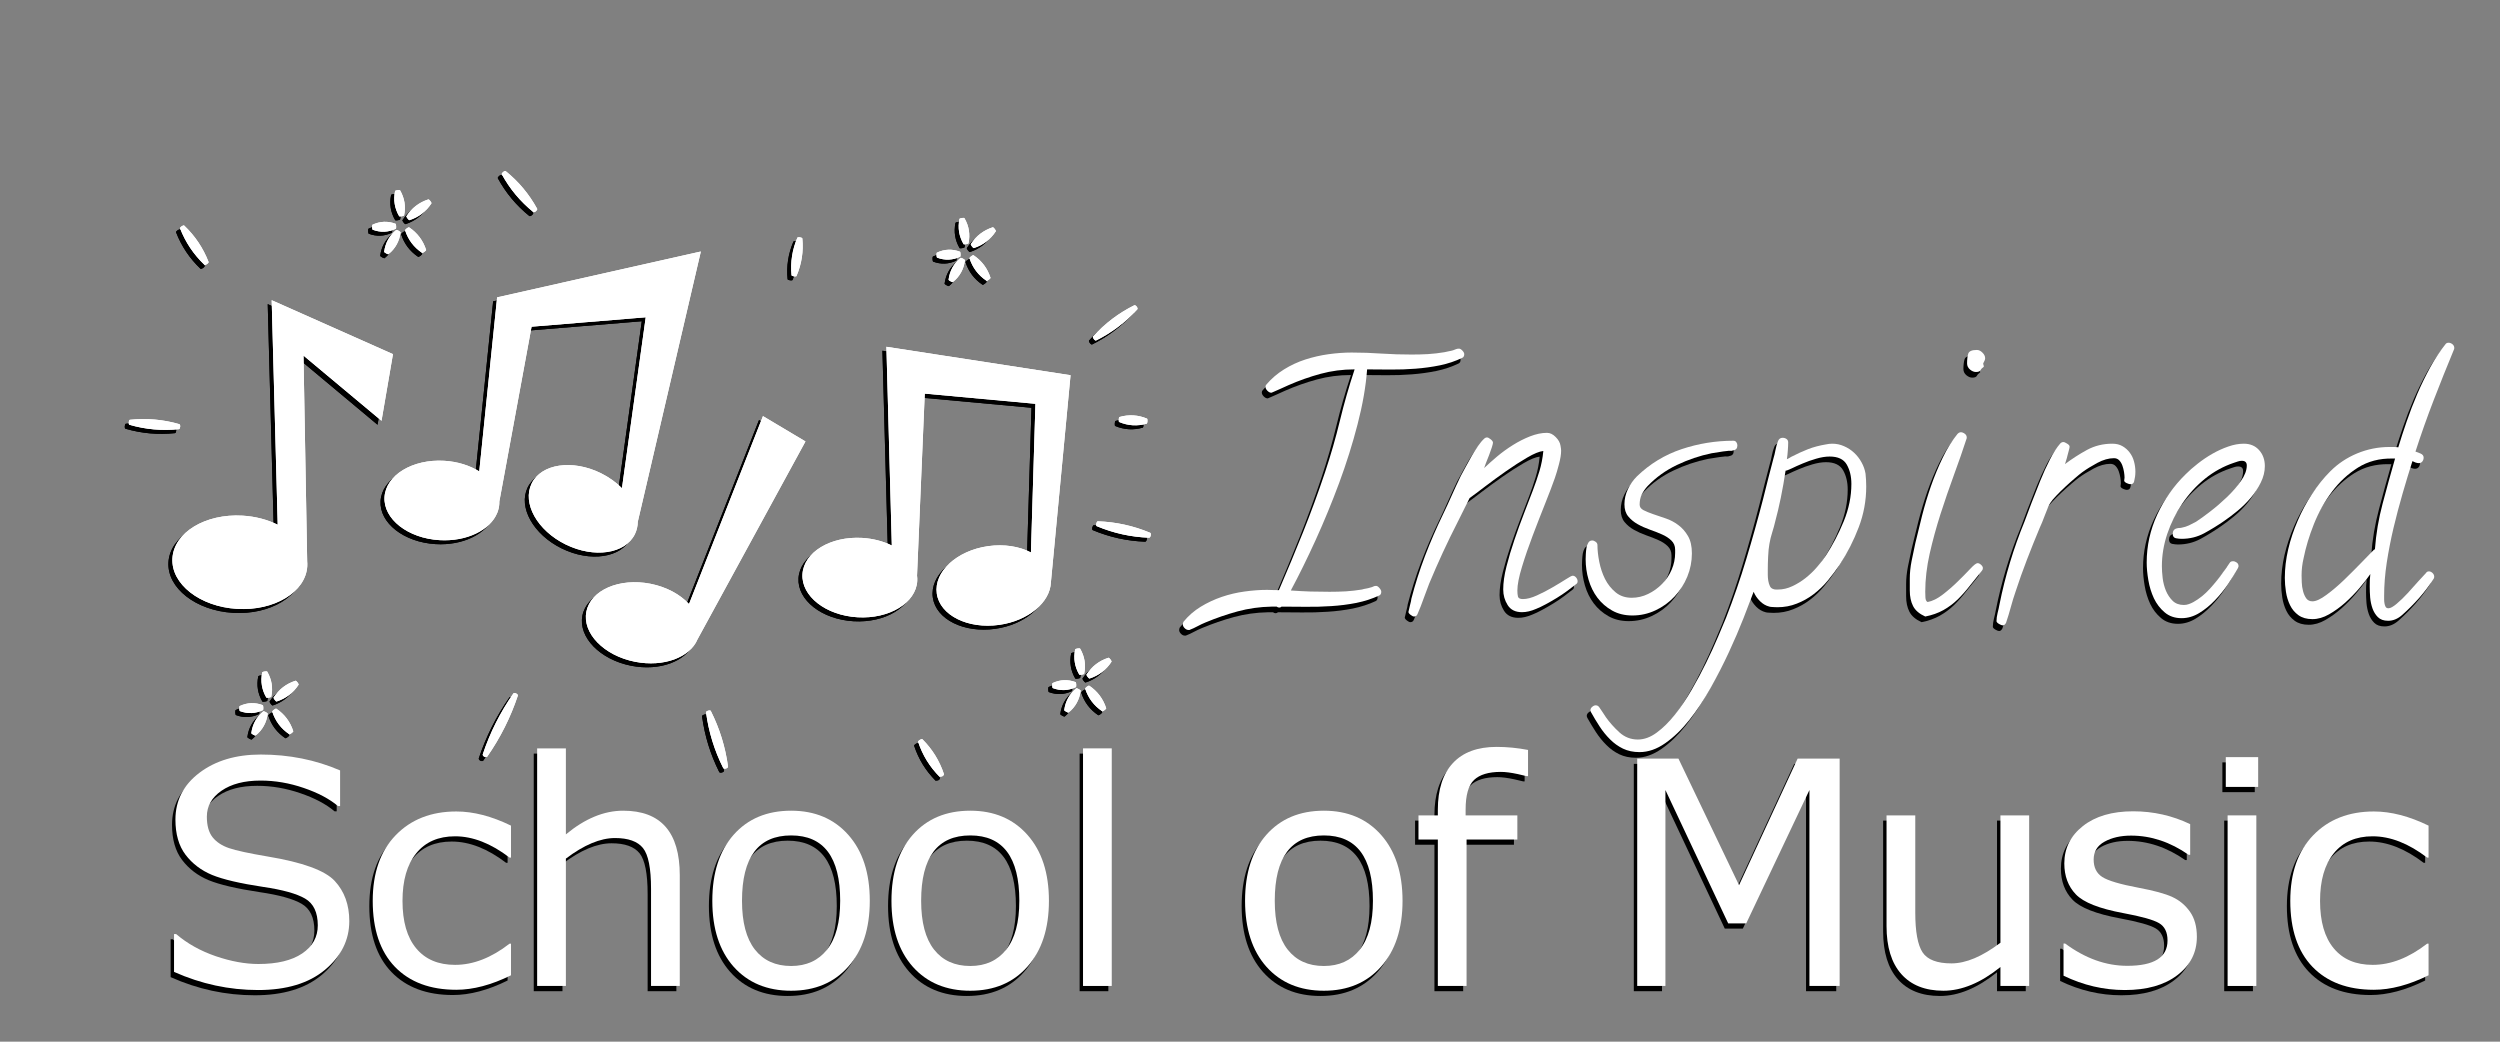 <svg xmlns="http://www.w3.org/2000/svg" xmlns:xlink="http://www.w3.org/1999/xlink" width="600" zoomAndPan="magnify" viewBox="0 0 450 187.5" height="250" preserveAspectRatio="xMidYMid meet" version="1.0"><rect x="0" y="0" width="450" height="187.5" fill="#808080" stroke="none"/><defs><g/><clipPath id="5cab51f779"><path d="M 22 31 L 207 31 L 207 141 L 22 141 Z M 22 31 " clip-rule="nonzero"/></clipPath><clipPath id="b1b7226ab8"><path d="M 17.41 41.48 L 198.918 16.191 L 215.328 133.988 L 33.82 159.273 Z M 17.41 41.48 " clip-rule="nonzero"/></clipPath><clipPath id="55a63bfef0"><path d="M 17.41 41.48 L 198.918 16.191 L 215.328 133.988 L 33.82 159.273 Z M 17.41 41.48 " clip-rule="nonzero"/></clipPath><clipPath id="4c898804c1"><path d="M 30 54 L 192 54 L 192 114 L 30 114 Z M 30 54 " clip-rule="nonzero"/></clipPath><clipPath id="fd6e484efe"><path d="M 17.41 41.48 L 198.918 16.191 L 215.328 133.988 L 33.82 159.273 Z M 17.41 41.48 " clip-rule="nonzero"/></clipPath><clipPath id="59c75f463b"><path d="M 17.41 41.48 L 198.918 16.191 L 215.328 133.988 L 33.82 159.273 Z M 17.41 41.48 " clip-rule="nonzero"/></clipPath><clipPath id="437d6c8af3"><path d="M 104 75 L 145 75 L 145 121 L 104 121 Z M 104 75 " clip-rule="nonzero"/></clipPath><clipPath id="4a45ea2b7d"><path d="M 17.41 41.48 L 198.918 16.191 L 215.328 133.988 L 33.82 159.273 Z M 17.41 41.48 " clip-rule="nonzero"/></clipPath><clipPath id="aefc545bbd"><path d="M 17.41 41.48 L 198.918 16.191 L 215.328 133.988 L 33.82 159.273 Z M 17.41 41.48 " clip-rule="nonzero"/></clipPath><clipPath id="5e0fcd6f25"><path d="M 22 31 L 207 31 L 207 141 L 22 141 Z M 22 31 " clip-rule="nonzero"/></clipPath><clipPath id="5fc4946176"><path d="M 17.41 41.48 L 198.918 16.191 L 215.328 133.988 L 33.82 159.273 Z M 17.41 41.48 " clip-rule="nonzero"/></clipPath><clipPath id="936f8f3281"><path d="M 17.41 41.48 L 198.918 16.191 L 215.328 133.988 L 33.82 159.273 Z M 17.41 41.48 " clip-rule="nonzero"/></clipPath><clipPath id="664aac5ffa"><path d="M 23 30 L 208 30 L 208 140 L 23 140 Z M 23 30 " clip-rule="nonzero"/></clipPath><clipPath id="d1afe37bf2"><path d="M 18.125 40.766 L 199.633 15.48 L 216.043 133.277 L 34.535 158.562 Z M 18.125 40.766 " clip-rule="nonzero"/></clipPath><clipPath id="aaac3efb4b"><path d="M 18.125 40.766 L 199.633 15.48 L 216.043 133.277 L 34.535 158.562 Z M 18.125 40.766 " clip-rule="nonzero"/></clipPath><clipPath id="22dc9bd9cc"><path d="M 31 54 L 193 54 L 193 113 L 31 113 Z M 31 54 " clip-rule="nonzero"/></clipPath><clipPath id="fe6d219f38"><path d="M 18.125 40.766 L 199.633 15.48 L 216.043 133.277 L 34.535 158.562 Z M 18.125 40.766 " clip-rule="nonzero"/></clipPath><clipPath id="babb39bc15"><path d="M 18.125 40.766 L 199.633 15.48 L 216.043 133.277 L 34.535 158.562 Z M 18.125 40.766 " clip-rule="nonzero"/></clipPath><clipPath id="f3d68f59a8"><path d="M 105 74 L 145 74 L 145 120 L 105 120 Z M 105 74 " clip-rule="nonzero"/></clipPath><clipPath id="92393ce9d5"><path d="M 18.125 40.766 L 199.633 15.48 L 216.043 133.277 L 34.535 158.562 Z M 18.125 40.766 " clip-rule="nonzero"/></clipPath><clipPath id="68e0db75b7"><path d="M 18.125 40.766 L 199.633 15.48 L 216.043 133.277 L 34.535 158.562 Z M 18.125 40.766 " clip-rule="nonzero"/></clipPath><clipPath id="3f9283fd80"><path d="M 23 30 L 208 30 L 208 140 L 23 140 Z M 23 30 " clip-rule="nonzero"/></clipPath><clipPath id="280596daad"><path d="M 18.125 40.766 L 199.633 15.48 L 216.043 133.277 L 34.535 158.562 Z M 18.125 40.766 " clip-rule="nonzero"/></clipPath><clipPath id="b114c1e830"><path d="M 18.125 40.766 L 199.633 15.48 L 216.043 133.277 L 34.535 158.562 Z M 18.125 40.766 " clip-rule="nonzero"/></clipPath></defs><g fill="#000000" fill-opacity="1"><g transform="translate(218.296, 109.616)"><g><path d="M 44.609 -44.844 C 44.609 -44.52 44.488 -44.301 44.25 -44.188 C 43.02 -43.594 41.688 -43.145 40.25 -42.844 C 38.812 -42.551 37.344 -42.348 35.844 -42.234 C 34.344 -42.117 32.848 -42.066 31.359 -42.078 C 29.879 -42.098 28.469 -42.109 27.125 -42.109 C 26.895 -39.035 26.32 -35.738 25.406 -32.219 C 24.5 -28.707 23.395 -25.191 22.094 -21.672 C 20.789 -18.16 19.379 -14.734 17.859 -11.391 C 16.336 -8.055 14.848 -5.031 13.391 -2.312 C 14.578 -2.227 15.75 -2.164 16.906 -2.125 C 18.07 -2.094 19.227 -2.078 20.375 -2.078 C 21.363 -2.078 22.344 -2.102 23.312 -2.156 C 24.281 -2.219 25.238 -2.328 26.188 -2.484 C 26.457 -2.566 26.711 -2.625 26.953 -2.656 C 27.191 -2.695 27.445 -2.758 27.719 -2.844 C 27.914 -2.883 28.082 -2.941 28.219 -3.016 C 28.363 -3.098 28.535 -3.141 28.734 -3.141 C 28.93 -3.141 29.133 -3.008 29.344 -2.75 C 29.562 -2.5 29.672 -2.273 29.672 -2.078 C 29.672 -1.754 29.555 -1.535 29.328 -1.422 C 28.055 -0.828 26.68 -0.379 25.203 -0.078 C 23.723 0.211 22.211 0.406 20.672 0.5 C 19.129 0.602 17.598 0.645 16.078 0.625 C 14.555 0.602 13.109 0.594 11.734 0.594 C 11.609 0.707 11.469 0.766 11.312 0.766 C 11.156 0.766 11 0.707 10.844 0.594 L 9.891 0.594 C 7.797 0.633 5.77 0.922 3.812 1.453 C 1.863 1.984 -0.055 2.645 -1.953 3.438 C -2.43 3.633 -2.906 3.859 -3.375 4.109 C -3.852 4.367 -4.348 4.598 -4.859 4.797 L -5.031 4.797 C -5.27 4.797 -5.5 4.688 -5.719 4.469 C -5.938 4.25 -6.047 4.023 -6.047 3.797 C -6.047 3.629 -6.004 3.469 -5.922 3.312 C -5.055 2.25 -4.031 1.352 -2.844 0.625 C -1.656 -0.102 -0.391 -0.695 0.953 -1.156 C 2.297 -1.613 3.664 -1.938 5.062 -2.125 C 6.469 -2.32 7.82 -2.422 9.125 -2.422 C 9.477 -2.422 9.832 -2.41 10.188 -2.391 C 10.539 -2.379 10.895 -2.375 11.25 -2.375 C 12.75 -5.844 14.203 -9.332 15.609 -12.844 C 17.016 -16.363 18.328 -19.941 19.547 -23.578 C 20.578 -26.66 21.469 -29.75 22.219 -32.844 C 22.969 -35.945 23.852 -39.035 24.875 -42.109 L 24.812 -42.109 C 22.727 -42.109 20.707 -41.844 18.75 -41.312 C 16.789 -40.781 14.863 -40.098 12.969 -39.266 C 12.5 -39.066 12.016 -38.848 11.516 -38.609 C 11.023 -38.379 10.539 -38.164 10.062 -37.969 L 9.891 -37.906 C 9.648 -37.906 9.41 -38.023 9.172 -38.266 C 8.941 -38.504 8.828 -38.738 8.828 -38.969 C 8.828 -39.133 8.883 -39.273 9 -39.391 C 9.906 -40.453 10.961 -41.359 12.172 -42.109 C 13.379 -42.859 14.66 -43.453 16.016 -43.891 C 17.379 -44.328 18.77 -44.645 20.188 -44.844 C 21.613 -45.039 23 -45.141 24.344 -45.141 C 26.156 -45.141 27.953 -45.078 29.734 -44.953 C 31.516 -44.836 33.312 -44.781 35.125 -44.781 C 36.113 -44.781 37.098 -44.805 38.078 -44.859 C 39.066 -44.922 40.055 -45.035 41.047 -45.203 C 41.328 -45.273 41.594 -45.332 41.844 -45.375 C 42.102 -45.414 42.352 -45.473 42.594 -45.547 C 42.789 -45.629 42.969 -45.695 43.125 -45.75 C 43.281 -45.812 43.457 -45.844 43.656 -45.844 C 43.852 -45.844 44.062 -45.723 44.281 -45.484 C 44.5 -45.254 44.609 -45.039 44.609 -44.844 Z M 44.609 -44.844 "/></g></g></g><g fill="#000000" fill-opacity="1"><g transform="translate(253.451, 109.616)"><g><path d="M 29.859 -3.969 C 29.859 -3.727 29.758 -3.551 29.562 -3.438 C 29.125 -3.082 28.609 -2.688 28.016 -2.25 C 27.422 -1.812 26.785 -1.383 26.109 -0.969 C 25.441 -0.562 24.781 -0.18 24.125 0.172 C 23.477 0.523 22.898 0.801 22.391 1 C 21.484 1.395 20.633 1.594 19.844 1.594 C 18.656 1.594 17.797 1.164 17.266 0.312 C 16.734 -0.531 16.469 -1.461 16.469 -2.484 C 16.469 -3.711 16.664 -5.102 17.062 -6.656 C 17.457 -8.219 17.93 -9.805 18.484 -11.422 C 19.035 -13.047 19.613 -14.641 20.219 -16.203 C 20.832 -17.766 21.359 -19.133 21.797 -20.312 C 22.234 -21.457 22.629 -22.613 22.984 -23.781 C 23.336 -24.945 23.57 -26.16 23.688 -27.422 C 22.977 -27.348 22.008 -26.953 20.781 -26.234 C 19.562 -25.523 18.289 -24.707 16.969 -23.781 C 15.645 -22.852 14.391 -21.938 13.203 -21.031 C 12.023 -20.125 11.098 -19.43 10.422 -18.953 L 8.297 -14.688 C 7.348 -12.832 6.445 -10.984 5.594 -9.141 C 4.75 -7.305 3.93 -5.441 3.141 -3.547 C 2.785 -2.641 2.445 -1.734 2.125 -0.828 C 1.812 0.078 1.457 0.984 1.062 1.891 C 0.945 2.211 0.734 2.375 0.422 2.375 C 0.254 2.375 0.047 2.273 -0.203 2.078 C -0.461 1.879 -0.594 1.703 -0.594 1.547 C -0.594 1.504 -0.562 1.375 -0.5 1.156 C -0.445 0.938 -0.391 0.688 -0.328 0.406 C -0.266 0.133 -0.203 -0.113 -0.141 -0.344 C -0.086 -0.582 -0.062 -0.742 -0.062 -0.828 C 0.613 -3.43 1.43 -6 2.391 -8.531 C 3.359 -11.062 4.438 -13.551 5.625 -16 C 6.176 -17.145 6.707 -18.297 7.219 -19.453 C 7.738 -20.617 8.273 -21.773 8.828 -22.922 C 9.066 -23.359 9.352 -23.891 9.688 -24.516 C 10.02 -25.148 10.375 -25.789 10.75 -26.438 C 11.125 -27.094 11.508 -27.707 11.906 -28.281 C 12.301 -28.852 12.676 -29.301 13.031 -29.625 C 13.188 -29.781 13.363 -29.859 13.562 -29.859 C 13.719 -29.859 13.93 -29.75 14.203 -29.531 C 14.484 -29.312 14.625 -29.102 14.625 -28.906 C 14.625 -28.789 14.555 -28.516 14.422 -28.078 C 14.285 -27.641 14.117 -27.172 13.922 -26.672 C 13.723 -26.18 13.535 -25.707 13.359 -25.25 C 13.18 -24.801 13.07 -24.5 13.031 -24.344 C 13.695 -24.977 14.473 -25.672 15.359 -26.422 C 16.254 -27.172 17.203 -27.859 18.203 -28.484 C 19.211 -29.117 20.25 -29.645 21.312 -30.062 C 22.383 -30.477 23.395 -30.688 24.344 -30.688 C 24.895 -30.688 25.414 -30.438 25.906 -29.938 C 26.406 -29.445 26.695 -28.926 26.781 -28.375 C 26.852 -27.977 26.891 -27.68 26.891 -27.484 C 26.891 -26.816 26.758 -26 26.5 -25.031 C 26.25 -24.062 26.004 -23.238 25.766 -22.562 C 25.367 -21.414 24.797 -19.906 24.047 -18.031 C 23.297 -16.156 22.547 -14.227 21.797 -12.25 C 21.047 -10.281 20.395 -8.383 19.844 -6.562 C 19.289 -4.75 19.016 -3.332 19.016 -2.312 C 19.016 -1.875 19.051 -1.504 19.125 -1.203 C 19.207 -0.91 19.504 -0.766 20.016 -0.766 C 20.734 -0.766 21.57 -0.984 22.531 -1.422 C 23.5 -1.859 24.438 -2.344 25.344 -2.875 C 26.258 -3.406 27.051 -3.883 27.719 -4.312 C 28.395 -4.75 28.812 -4.969 28.969 -4.969 C 29.207 -4.969 29.414 -4.859 29.594 -4.641 C 29.77 -4.43 29.859 -4.207 29.859 -3.969 Z M 29.859 -3.969 "/></g></g></g><g fill="#000000" fill-opacity="1"><g transform="translate(284.756, 109.616)"><g><path d="M 27.312 -28.438 C 27.312 -27.914 27.07 -27.617 26.594 -27.547 C 26.395 -27.461 26.207 -27.43 26.031 -27.453 C 25.852 -27.473 25.664 -27.461 25.469 -27.422 C 25 -27.379 24.535 -27.316 24.078 -27.234 C 23.617 -27.16 23.156 -27.086 22.688 -27.016 C 20.551 -26.578 18.469 -25.875 16.438 -24.906 C 14.406 -23.938 12.641 -22.664 11.141 -21.094 C 10.703 -20.613 10.352 -20.109 10.094 -19.578 C 9.844 -19.047 9.719 -18.441 9.719 -17.766 C 9.719 -17.336 9.953 -17.004 10.422 -16.766 C 10.898 -16.523 11.484 -16.285 12.172 -16.047 C 12.859 -15.816 13.609 -15.562 14.422 -15.281 C 15.234 -15.008 15.984 -14.613 16.672 -14.094 C 17.367 -13.582 17.953 -12.922 18.422 -12.109 C 18.891 -11.305 19.125 -10.27 19.125 -9 C 19.125 -7.539 18.848 -6.141 18.297 -4.797 C 17.742 -3.453 16.973 -2.254 15.984 -1.203 C 15.004 -0.16 13.863 0.66 12.562 1.266 C 11.258 1.879 9.875 2.188 8.406 2.188 C 7.031 2.188 5.816 1.891 4.766 1.297 C 3.723 0.711 2.844 -0.051 2.125 -1 C 1.414 -1.945 0.883 -3.023 0.531 -4.234 C 0.176 -5.441 0 -6.676 0 -7.938 C 0 -8.176 0.008 -8.484 0.031 -8.859 C 0.051 -9.234 0.086 -9.598 0.141 -9.953 C 0.203 -10.305 0.312 -10.617 0.469 -10.891 C 0.625 -11.172 0.863 -11.312 1.188 -11.312 C 1.383 -11.312 1.586 -11.234 1.797 -11.078 C 2.016 -10.922 2.125 -10.723 2.125 -10.484 C 2.125 -9.578 2.234 -8.57 2.453 -7.469 C 2.672 -6.363 3.016 -5.336 3.484 -4.391 C 3.961 -3.441 4.598 -2.641 5.391 -1.984 C 6.18 -1.328 7.148 -1 8.297 -1 C 9.316 -1 10.301 -1.227 11.25 -1.688 C 12.195 -2.145 13.035 -2.75 13.766 -3.5 C 14.504 -4.25 15.078 -5.102 15.484 -6.062 C 15.898 -7.031 16.109 -8.031 16.109 -9.062 L 16.109 -9.656 C 16.109 -10.32 15.879 -10.875 15.422 -11.312 C 14.973 -11.75 14.41 -12.113 13.734 -12.406 C 13.066 -12.707 12.336 -12.992 11.547 -13.266 C 10.754 -13.547 10.023 -13.875 9.359 -14.25 C 8.691 -14.625 8.129 -15.086 7.672 -15.641 C 7.211 -16.191 6.984 -16.922 6.984 -17.828 C 6.984 -18.773 7.191 -19.68 7.609 -20.547 C 8.023 -21.422 8.566 -22.191 9.234 -22.859 C 11.566 -25.109 14.242 -26.738 17.266 -27.75 C 20.285 -28.758 23.395 -29.266 26.594 -29.266 C 26.832 -29.266 27.008 -29.176 27.125 -29 C 27.25 -28.82 27.312 -28.633 27.312 -28.438 Z M 27.312 -28.438 "/></g></g></g><g fill="#000000" fill-opacity="1"><g transform="translate(310.493, 109.616)"><g><path d="M 24.766 -21.031 C 24.766 -18.5 24.316 -16.055 23.422 -13.703 C 22.535 -11.359 21.398 -9.117 20.016 -6.984 C 19.348 -6.004 18.629 -5.047 17.859 -4.109 C 17.086 -3.18 16.238 -2.363 15.312 -1.656 C 14.383 -0.945 13.375 -0.379 12.281 0.047 C 11.195 0.484 10.023 0.703 8.766 0.703 C 8.609 0.703 8.359 0.691 8.016 0.672 C 7.68 0.66 7.457 0.633 7.344 0.594 C 6.707 0.438 6.133 0.102 5.625 -0.406 C 5.113 -0.926 4.738 -1.484 4.5 -2.078 C 4.031 -0.805 3.422 0.781 2.672 2.688 C 1.922 4.602 1.051 6.629 0.062 8.766 C -0.926 10.898 -2.02 13.039 -3.219 15.188 C -4.426 17.344 -5.711 19.281 -7.078 21 C -8.441 22.719 -9.883 24.109 -11.406 25.172 C -12.926 26.242 -14.473 26.781 -16.047 26.781 C -17.16 26.781 -18.148 26.57 -19.016 26.156 C -19.879 25.738 -20.656 25.18 -21.344 24.484 C -22.039 23.797 -22.664 23.023 -23.219 22.172 C -23.77 21.328 -24.285 20.473 -24.766 19.609 C -24.836 19.453 -24.875 19.332 -24.875 19.25 C -24.875 19.008 -24.766 18.801 -24.547 18.625 C -24.336 18.445 -24.133 18.359 -23.938 18.359 C -23.656 18.359 -23.438 18.477 -23.281 18.719 C -23.082 19.031 -22.883 19.32 -22.688 19.594 C -22.488 19.875 -22.289 20.176 -22.094 20.5 C -21.426 21.445 -20.617 22.352 -19.672 23.219 C -18.723 24.082 -17.613 24.516 -16.344 24.516 C -15.195 24.516 -14.062 24.098 -12.938 23.266 C -11.812 22.441 -10.719 21.359 -9.656 20.016 C -8.594 18.672 -7.586 17.18 -6.641 15.547 C -5.691 13.91 -4.82 12.281 -4.031 10.656 C -3.238 9.039 -2.535 7.508 -1.922 6.062 C -1.305 4.625 -0.82 3.473 -0.469 2.609 C 0.906 -0.91 2.125 -4.445 3.188 -8 C 4.258 -11.551 5.27 -15.164 6.219 -18.844 C 6.531 -20.062 6.832 -21.266 7.125 -22.453 C 7.426 -23.641 7.738 -24.844 8.062 -26.062 C 8.219 -26.57 8.344 -27.094 8.438 -27.625 C 8.539 -28.164 8.691 -28.691 8.891 -29.203 C 9.047 -29.598 9.32 -29.797 9.719 -29.797 C 9.988 -29.797 10.223 -29.723 10.422 -29.578 C 10.617 -29.441 10.719 -29.238 10.719 -28.969 C 10.719 -28.531 10.695 -28.055 10.656 -27.547 C 10.625 -27.035 10.566 -26.5 10.484 -25.938 C 10.641 -26.02 10.773 -26.086 10.891 -26.141 C 11.016 -26.203 11.133 -26.273 11.25 -26.359 C 12.32 -26.91 13.336 -27.375 14.297 -27.75 C 15.266 -28.125 16.344 -28.41 17.531 -28.609 C 17.727 -28.648 17.914 -28.68 18.094 -28.703 C 18.27 -28.723 18.457 -28.734 18.656 -28.734 C 19.406 -28.734 20.113 -28.582 20.781 -28.281 C 21.457 -27.988 22.062 -27.594 22.594 -27.094 C 23.125 -26.602 23.566 -26.031 23.922 -25.375 C 24.285 -24.727 24.523 -24.051 24.641 -23.344 C 24.68 -22.945 24.711 -22.562 24.734 -22.188 C 24.754 -21.812 24.766 -21.426 24.766 -21.031 Z M 22.094 -21.5 C 22.094 -22.844 21.816 -24 21.266 -24.969 C 20.711 -25.938 19.688 -26.422 18.188 -26.422 C 17.438 -26.422 16.625 -26.289 15.75 -26.031 C 14.883 -25.781 14.078 -25.492 13.328 -25.172 C 12.578 -24.859 11.914 -24.562 11.344 -24.281 C 10.77 -24.008 10.406 -23.875 10.25 -23.875 C 10.008 -22.25 9.723 -20.625 9.391 -19 C 9.055 -17.383 8.727 -15.988 8.406 -14.812 C 8.25 -14.133 8.062 -13.453 7.844 -12.766 C 7.625 -12.078 7.457 -11.395 7.344 -10.719 C 7.227 -10.094 7.148 -9.32 7.109 -8.406 C 7.066 -7.5 7.047 -6.711 7.047 -6.047 C 7.047 -5.805 7.047 -5.5 7.047 -5.125 C 7.047 -4.75 7.078 -4.383 7.141 -4.031 C 7.203 -3.676 7.301 -3.359 7.438 -3.078 C 7.57 -2.805 7.797 -2.629 8.109 -2.547 C 8.234 -2.504 8.363 -2.484 8.5 -2.484 C 8.633 -2.484 8.766 -2.484 8.891 -2.484 C 9.754 -2.484 10.609 -2.68 11.453 -3.078 C 12.305 -3.473 13.109 -3.969 13.859 -4.562 C 14.609 -5.156 15.297 -5.816 15.922 -6.547 C 16.555 -7.273 17.094 -7.973 17.531 -8.641 C 18.758 -10.535 19.828 -12.586 20.734 -14.797 C 21.641 -17.016 22.094 -19.25 22.094 -21.5 Z M 22.094 -21.5 "/></g></g></g><g fill="#000000" fill-opacity="1"><g transform="translate(339.133, 109.616)"><g><path d="M 17.531 -44.125 C 17.531 -43.895 17.43 -43.617 17.234 -43.297 L 17.172 -43.125 C 17.254 -42.883 17.297 -42.707 17.297 -42.594 C 17.016 -42.395 16.816 -42.188 16.703 -41.969 C 16.586 -41.75 16.312 -41.641 15.875 -41.641 C 15.52 -41.641 15.164 -41.785 14.812 -42.078 C 14.457 -42.379 14.281 -42.75 14.281 -43.188 C 14.281 -43.895 14.348 -44.473 14.484 -44.922 C 14.617 -45.379 15.141 -45.609 16.047 -45.609 C 16.398 -45.609 16.734 -45.445 17.047 -45.125 C 17.367 -44.812 17.531 -44.477 17.531 -44.125 Z M 17.125 -6.344 C 17.125 -6.145 17.062 -5.984 16.938 -5.859 C 16.188 -4.953 15.469 -4.055 14.781 -3.172 C 14.094 -2.285 13.363 -1.461 12.594 -0.703 C 11.82 0.047 10.961 0.688 10.016 1.219 C 9.066 1.75 7.977 2.133 6.75 2.375 C 5.688 1.895 4.957 1.27 4.562 0.5 C 4.164 -0.27 3.969 -1.207 3.969 -2.312 L 3.969 -4.438 C 3.969 -5.469 4.078 -6.535 4.297 -7.641 C 4.516 -8.742 4.738 -9.812 4.969 -10.844 C 5.332 -12.383 5.738 -14.039 6.188 -15.812 C 6.645 -17.594 7.176 -19.359 7.781 -21.109 C 8.395 -22.867 9.098 -24.566 9.891 -26.203 C 10.68 -27.848 11.57 -29.281 12.562 -30.5 C 12.758 -30.695 12.957 -30.797 13.156 -30.797 C 13.383 -30.797 13.617 -30.707 13.859 -30.531 C 14.098 -30.352 14.219 -30.129 14.219 -29.859 L 14.219 -29.734 C 13.539 -27.641 12.773 -25.438 11.922 -23.125 C 11.078 -20.82 10.27 -18.473 9.5 -16.078 C 8.738 -13.691 8.086 -11.312 7.547 -8.938 C 7.016 -6.57 6.75 -4.285 6.75 -2.078 C 6.75 -1.836 6.758 -1.5 6.781 -1.062 C 6.801 -0.633 6.93 -0.359 7.172 -0.234 C 8.035 -0.391 8.953 -0.844 9.922 -1.594 C 10.891 -2.344 11.797 -3.133 12.641 -3.969 C 13.492 -4.801 14.234 -5.551 14.859 -6.219 C 15.492 -6.895 15.93 -7.234 16.172 -7.234 C 16.367 -7.234 16.578 -7.133 16.797 -6.938 C 17.016 -6.738 17.125 -6.539 17.125 -6.344 Z M 17.125 -6.344 "/></g></g></g><g fill="#000000" fill-opacity="1"><g transform="translate(358.711, 109.616)"><g><path d="M 25 -23.688 C 25 -23.375 24.977 -23.078 24.938 -22.797 C 24.895 -22.523 24.836 -22.234 24.766 -21.922 C 24.68 -21.598 24.461 -21.438 24.109 -21.438 C 23.953 -21.438 23.723 -21.504 23.422 -21.641 C 23.129 -21.785 22.984 -21.938 22.984 -22.094 L 23.047 -22.625 C 23.047 -22.906 23.016 -23.242 22.953 -23.641 C 22.891 -24.035 22.789 -24.422 22.656 -24.797 C 22.52 -25.172 22.332 -25.484 22.094 -25.734 C 21.852 -25.992 21.535 -26.125 21.141 -26.125 C 20.191 -26.125 19.188 -25.836 18.125 -25.266 C 17.062 -24.691 16.156 -24.129 15.406 -23.578 C 15.082 -23.336 14.645 -22.977 14.094 -22.5 C 13.539 -22.031 12.969 -21.52 12.375 -20.969 C 11.781 -20.414 11.238 -19.879 10.75 -19.359 C 10.258 -18.848 9.914 -18.438 9.719 -18.125 C 9.594 -17.969 9.441 -17.68 9.266 -17.266 C 9.086 -16.848 8.91 -16.398 8.734 -15.922 C 8.555 -15.453 8.379 -15 8.203 -14.562 C 8.023 -14.133 7.879 -13.801 7.766 -13.562 C 6.973 -11.664 6.211 -9.77 5.484 -7.875 C 4.754 -5.977 4.07 -4.062 3.438 -2.125 C 3.125 -1.219 2.836 -0.285 2.578 0.672 C 2.316 1.641 2.031 2.582 1.719 3.5 C 1.562 3.812 1.363 3.969 1.125 3.969 C 0.969 3.969 0.738 3.879 0.438 3.703 C 0.145 3.523 0 3.359 0 3.203 C 0 2.766 0.066 2.27 0.203 1.719 C 0.348 1.164 0.457 0.672 0.531 0.234 C 1.039 -2.328 1.672 -4.852 2.422 -7.344 C 3.172 -9.832 4.039 -12.281 5.031 -14.688 C 5.383 -15.633 5.805 -16.758 6.297 -18.062 C 6.797 -19.363 7.32 -20.695 7.875 -22.062 C 8.426 -23.426 9.008 -24.707 9.625 -25.906 C 10.238 -27.113 10.859 -28.07 11.484 -28.781 C 11.648 -28.945 11.832 -29.031 12.031 -29.031 C 12.188 -29.031 12.41 -28.938 12.703 -28.75 C 13.004 -28.57 13.156 -28.391 13.156 -28.203 C 13.156 -28.078 13.113 -27.863 13.031 -27.562 C 12.945 -27.27 12.863 -26.957 12.781 -26.625 C 12.707 -26.289 12.617 -25.973 12.516 -25.672 C 12.422 -25.379 12.359 -25.176 12.328 -25.062 C 13.586 -26.008 14.906 -26.859 16.281 -27.609 C 17.664 -28.359 19.188 -28.734 20.844 -28.734 C 21.562 -28.734 22.176 -28.582 22.688 -28.281 C 23.195 -27.988 23.629 -27.602 23.984 -27.125 C 24.336 -26.656 24.594 -26.125 24.75 -25.531 C 24.914 -24.938 25 -24.32 25 -23.688 Z M 25 -23.688 "/></g></g></g><g fill="#000000" fill-opacity="1"><g transform="translate(383.619, 109.616)"><g><path d="M 23.391 -24.703 C 23.391 -23.711 23.148 -22.734 22.672 -21.766 C 22.203 -20.797 21.602 -19.879 20.875 -19.016 C 20.145 -18.148 19.344 -17.359 18.469 -16.641 C 17.602 -15.93 16.797 -15.32 16.047 -14.812 C 14.898 -14.02 13.707 -13.285 12.469 -12.609 C 11.227 -11.941 9.875 -11.609 8.406 -11.609 C 8.094 -11.609 7.75 -11.645 7.375 -11.719 C 7 -11.801 6.812 -12.062 6.812 -12.5 C 6.812 -13.051 7.066 -13.383 7.578 -13.5 C 7.703 -13.539 7.844 -13.562 8 -13.562 C 8.156 -13.562 8.312 -13.582 8.469 -13.625 C 8.906 -13.707 9.328 -13.844 9.734 -14.031 C 10.148 -14.227 10.578 -14.445 11.016 -14.688 C 11.691 -15.125 12.539 -15.738 13.562 -16.531 C 14.594 -17.32 15.598 -18.188 16.578 -19.125 C 17.566 -20.07 18.406 -21.039 19.094 -22.031 C 19.789 -23.02 20.141 -23.945 20.141 -24.812 C 20.141 -25.375 19.844 -25.656 19.25 -25.656 C 19.008 -25.656 18.77 -25.613 18.531 -25.531 C 18.301 -25.445 18.066 -25.367 17.828 -25.297 C 15.93 -24.66 14.191 -23.703 12.609 -22.422 C 11.035 -21.141 9.676 -19.648 8.531 -17.953 C 7.383 -16.254 6.484 -14.438 5.828 -12.5 C 5.18 -10.562 4.859 -8.625 4.859 -6.688 C 4.859 -6.062 4.906 -5.344 5 -4.531 C 5.102 -3.719 5.301 -2.957 5.594 -2.25 C 5.895 -1.539 6.301 -0.938 6.812 -0.438 C 7.32 0.051 7.992 0.297 8.828 0.297 C 9.141 0.297 9.43 0.242 9.703 0.141 C 9.984 0.047 10.266 -0.078 10.547 -0.234 C 11.609 -0.828 12.594 -1.625 13.5 -2.625 C 14.414 -3.633 15.227 -4.656 15.938 -5.688 C 16.133 -5.926 16.32 -6.18 16.5 -6.453 C 16.676 -6.734 16.863 -7.008 17.062 -7.281 C 17.176 -7.477 17.375 -7.578 17.656 -7.578 C 17.883 -7.578 18.109 -7.5 18.328 -7.344 C 18.547 -7.188 18.656 -6.969 18.656 -6.688 C 18.656 -6.613 18.617 -6.5 18.547 -6.344 C 18.066 -5.469 17.473 -4.504 16.766 -3.453 C 16.055 -2.41 15.266 -1.438 14.391 -0.531 C 13.523 0.375 12.586 1.133 11.578 1.75 C 10.566 2.363 9.508 2.672 8.406 2.672 C 7.188 2.672 6.172 2.32 5.359 1.625 C 4.547 0.938 3.898 0.094 3.422 -0.906 C 2.953 -1.914 2.617 -3.004 2.422 -4.172 C 2.223 -5.336 2.125 -6.395 2.125 -7.344 C 2.125 -10.344 2.754 -13.211 4.016 -15.953 C 5.285 -18.703 6.988 -21.125 9.125 -23.219 C 9.75 -23.852 10.477 -24.492 11.312 -25.141 C 12.145 -25.797 13.023 -26.391 13.953 -26.922 C 14.879 -27.453 15.828 -27.883 16.797 -28.219 C 17.766 -28.562 18.703 -28.734 19.609 -28.734 C 20.754 -28.734 21.672 -28.348 22.359 -27.578 C 23.047 -26.805 23.391 -25.848 23.391 -24.703 Z M 23.391 -24.703 "/></g></g></g><g fill="#000000" fill-opacity="1"><g transform="translate(408.764, 109.616)"><g><path d="M 32.344 -45.969 C 32.344 -45.844 32.32 -45.742 32.281 -45.672 C 31.02 -42.629 29.805 -39.598 28.641 -36.578 C 27.473 -33.555 26.379 -30.469 25.359 -27.312 C 25.629 -27.227 25.941 -27.109 26.297 -26.953 C 26.648 -26.797 26.828 -26.555 26.828 -26.234 C 26.828 -25.961 26.75 -25.727 26.594 -25.531 C 26.438 -25.332 26.219 -25.234 25.938 -25.234 C 25.781 -25.234 25.594 -25.27 25.375 -25.344 C 25.164 -25.426 24.977 -25.508 24.812 -25.594 C 24.227 -23.77 23.641 -21.832 23.047 -19.781 C 22.453 -17.727 21.906 -15.656 21.406 -13.562 C 20.914 -11.469 20.508 -9.383 20.188 -7.312 C 19.875 -5.238 19.719 -3.254 19.719 -1.359 C 19.719 -1.203 19.719 -0.992 19.719 -0.734 C 19.719 -0.484 19.738 -0.238 19.781 0 C 19.82 0.238 19.891 0.445 19.984 0.625 C 20.086 0.801 20.258 0.891 20.5 0.891 C 20.852 0.891 21.352 0.613 22 0.062 C 22.656 -0.488 23.316 -1.129 23.984 -1.859 C 24.66 -2.598 25.301 -3.312 25.906 -4 C 26.52 -4.688 26.969 -5.172 27.25 -5.453 C 27.363 -5.648 27.539 -5.75 27.781 -5.75 C 28.02 -5.75 28.238 -5.648 28.438 -5.453 C 28.633 -5.254 28.734 -5.035 28.734 -4.797 C 28.734 -4.598 28.691 -4.461 28.609 -4.391 C 27.816 -3.16 26.945 -2.008 26 -0.938 C 25.051 0.125 24.047 1.129 22.984 2.078 C 22.191 2.785 21.344 3.141 20.438 3.141 C 19.645 3.141 19.031 2.922 18.594 2.484 C 18.164 2.055 17.844 1.535 17.625 0.922 C 17.406 0.305 17.266 -0.352 17.203 -1.062 C 17.148 -1.77 17.125 -2.422 17.125 -3.016 C 17.125 -3.41 17.129 -3.797 17.141 -4.172 C 17.16 -4.547 17.191 -4.91 17.234 -5.266 C 16.723 -4.516 16.07 -3.676 15.281 -2.75 C 14.488 -1.82 13.629 -0.941 12.703 -0.109 C 11.773 0.711 10.805 1.41 9.797 1.984 C 8.797 2.555 7.801 2.844 6.812 2.844 C 5.781 2.844 4.938 2.602 4.281 2.125 C 3.633 1.656 3.133 1.055 2.781 0.328 C 2.426 -0.398 2.18 -1.195 2.047 -2.062 C 1.91 -2.938 1.844 -3.77 1.844 -4.562 C 1.844 -6.258 2.047 -7.984 2.453 -9.734 C 2.867 -11.492 3.441 -13.211 4.172 -14.891 C 4.898 -16.578 5.758 -18.176 6.75 -19.688 C 7.738 -21.207 8.828 -22.562 10.016 -23.75 C 11.391 -25.133 13.004 -26.211 14.859 -26.984 C 16.723 -27.754 18.66 -28.141 20.672 -28.141 C 20.953 -28.141 21.219 -28.141 21.469 -28.141 C 21.727 -28.141 21.992 -28.117 22.266 -28.078 C 22.703 -29.535 23.207 -31.094 23.781 -32.75 C 24.352 -34.414 24.992 -36.078 25.703 -37.734 C 26.422 -39.391 27.203 -40.988 28.047 -42.531 C 28.898 -44.07 29.801 -45.438 30.75 -46.625 C 30.863 -46.812 31.055 -46.906 31.328 -46.906 C 31.566 -46.906 31.797 -46.816 32.016 -46.641 C 32.234 -46.461 32.344 -46.238 32.344 -45.969 Z M 21.688 -26.062 L 21.203 -26.062 C 18.879 -26.102 16.816 -25.562 15.016 -24.438 C 13.223 -23.312 11.664 -21.867 10.344 -20.109 C 9.02 -18.348 7.93 -16.398 7.078 -14.266 C 6.234 -12.141 5.613 -10.086 5.219 -8.109 C 4.977 -7.086 4.859 -6.062 4.859 -5.031 C 4.859 -4.719 4.867 -4.297 4.891 -3.766 C 4.91 -3.234 4.988 -2.707 5.125 -2.188 C 5.258 -1.676 5.453 -1.242 5.703 -0.891 C 5.961 -0.535 6.332 -0.359 6.812 -0.359 C 7.445 -0.359 8.285 -0.742 9.328 -1.516 C 10.379 -2.285 11.445 -3.191 12.531 -4.234 C 13.613 -5.285 14.648 -6.32 15.641 -7.344 C 16.629 -8.375 17.359 -9.125 17.828 -9.594 C 17.91 -9.676 17.988 -9.719 18.062 -9.719 C 18.258 -12.477 18.723 -15.227 19.453 -17.969 C 20.18 -20.719 20.926 -23.414 21.688 -26.062 Z M 21.688 -26.062 "/></g></g></g><g fill="#ffffff" fill-opacity="1"><g transform="translate(218.956, 108.599)"><g><path d="M 44.609 -44.844 C 44.609 -44.52 44.488 -44.301 44.25 -44.188 C 43.02 -43.594 41.688 -43.145 40.25 -42.844 C 38.812 -42.551 37.344 -42.348 35.844 -42.234 C 34.344 -42.117 32.848 -42.066 31.359 -42.078 C 29.879 -42.098 28.469 -42.109 27.125 -42.109 C 26.895 -39.035 26.32 -35.738 25.406 -32.219 C 24.5 -28.707 23.395 -25.191 22.094 -21.672 C 20.789 -18.16 19.379 -14.734 17.859 -11.391 C 16.336 -8.055 14.848 -5.031 13.391 -2.312 C 14.578 -2.227 15.75 -2.164 16.906 -2.125 C 18.07 -2.094 19.227 -2.078 20.375 -2.078 C 21.363 -2.078 22.344 -2.102 23.312 -2.156 C 24.281 -2.219 25.238 -2.328 26.188 -2.484 C 26.457 -2.566 26.711 -2.625 26.953 -2.656 C 27.191 -2.695 27.445 -2.758 27.719 -2.844 C 27.914 -2.883 28.082 -2.941 28.219 -3.016 C 28.363 -3.098 28.535 -3.141 28.734 -3.141 C 28.93 -3.141 29.133 -3.008 29.344 -2.75 C 29.562 -2.5 29.672 -2.273 29.672 -2.078 C 29.672 -1.754 29.555 -1.535 29.328 -1.422 C 28.055 -0.828 26.68 -0.379 25.203 -0.078 C 23.723 0.211 22.211 0.406 20.672 0.5 C 19.129 0.602 17.598 0.645 16.078 0.625 C 14.555 0.602 13.109 0.594 11.734 0.594 C 11.609 0.707 11.469 0.766 11.312 0.766 C 11.156 0.766 11 0.707 10.844 0.594 L 9.891 0.594 C 7.797 0.633 5.77 0.922 3.812 1.453 C 1.863 1.984 -0.055 2.645 -1.953 3.438 C -2.43 3.633 -2.906 3.859 -3.375 4.109 C -3.852 4.367 -4.348 4.598 -4.859 4.797 L -5.031 4.797 C -5.27 4.797 -5.5 4.688 -5.719 4.469 C -5.938 4.25 -6.047 4.023 -6.047 3.797 C -6.047 3.629 -6.004 3.469 -5.922 3.312 C -5.055 2.25 -4.031 1.352 -2.844 0.625 C -1.656 -0.102 -0.391 -0.695 0.953 -1.156 C 2.297 -1.613 3.664 -1.938 5.062 -2.125 C 6.469 -2.32 7.82 -2.422 9.125 -2.422 C 9.477 -2.422 9.832 -2.41 10.188 -2.391 C 10.539 -2.379 10.895 -2.375 11.25 -2.375 C 12.75 -5.844 14.203 -9.332 15.609 -12.844 C 17.016 -16.363 18.328 -19.941 19.547 -23.578 C 20.578 -26.66 21.469 -29.75 22.219 -32.844 C 22.969 -35.945 23.852 -39.035 24.875 -42.109 L 24.812 -42.109 C 22.727 -42.109 20.707 -41.844 18.75 -41.312 C 16.789 -40.781 14.863 -40.098 12.969 -39.266 C 12.5 -39.066 12.016 -38.848 11.516 -38.609 C 11.023 -38.379 10.539 -38.164 10.062 -37.969 L 9.891 -37.906 C 9.648 -37.906 9.41 -38.023 9.172 -38.266 C 8.941 -38.504 8.828 -38.738 8.828 -38.969 C 8.828 -39.133 8.883 -39.273 9 -39.391 C 9.906 -40.453 10.961 -41.359 12.172 -42.109 C 13.379 -42.859 14.66 -43.453 16.016 -43.891 C 17.379 -44.328 18.77 -44.645 20.188 -44.844 C 21.613 -45.039 23 -45.141 24.344 -45.141 C 26.156 -45.141 27.953 -45.078 29.734 -44.953 C 31.516 -44.836 33.312 -44.781 35.125 -44.781 C 36.113 -44.781 37.098 -44.805 38.078 -44.859 C 39.066 -44.922 40.055 -45.035 41.047 -45.203 C 41.328 -45.273 41.594 -45.332 41.844 -45.375 C 42.102 -45.414 42.352 -45.473 42.594 -45.547 C 42.789 -45.629 42.969 -45.695 43.125 -45.75 C 43.281 -45.812 43.457 -45.844 43.656 -45.844 C 43.852 -45.844 44.062 -45.723 44.281 -45.484 C 44.5 -45.254 44.609 -45.039 44.609 -44.844 Z M 44.609 -44.844 "/></g></g></g><g fill="#ffffff" fill-opacity="1"><g transform="translate(254.111, 108.599)"><g><path d="M 29.859 -3.969 C 29.859 -3.727 29.758 -3.551 29.562 -3.438 C 29.125 -3.082 28.609 -2.688 28.016 -2.25 C 27.422 -1.812 26.785 -1.383 26.109 -0.969 C 25.441 -0.562 24.781 -0.18 24.125 0.172 C 23.477 0.523 22.898 0.801 22.391 1 C 21.484 1.395 20.633 1.594 19.844 1.594 C 18.656 1.594 17.797 1.164 17.266 0.312 C 16.734 -0.531 16.469 -1.461 16.469 -2.484 C 16.469 -3.711 16.664 -5.102 17.062 -6.656 C 17.457 -8.219 17.93 -9.805 18.484 -11.422 C 19.035 -13.047 19.613 -14.641 20.219 -16.203 C 20.832 -17.766 21.359 -19.133 21.797 -20.312 C 22.234 -21.457 22.629 -22.613 22.984 -23.781 C 23.336 -24.945 23.57 -26.16 23.688 -27.422 C 22.977 -27.348 22.008 -26.953 20.781 -26.234 C 19.562 -25.523 18.289 -24.707 16.969 -23.781 C 15.645 -22.852 14.391 -21.938 13.203 -21.031 C 12.023 -20.125 11.098 -19.43 10.422 -18.953 L 8.297 -14.688 C 7.348 -12.832 6.445 -10.984 5.594 -9.141 C 4.75 -7.305 3.93 -5.441 3.141 -3.547 C 2.785 -2.641 2.445 -1.734 2.125 -0.828 C 1.812 0.078 1.457 0.984 1.062 1.891 C 0.945 2.211 0.734 2.375 0.422 2.375 C 0.254 2.375 0.047 2.273 -0.203 2.078 C -0.461 1.879 -0.594 1.703 -0.594 1.547 C -0.594 1.504 -0.562 1.375 -0.5 1.156 C -0.445 0.938 -0.391 0.688 -0.328 0.406 C -0.266 0.133 -0.203 -0.113 -0.141 -0.344 C -0.086 -0.582 -0.062 -0.742 -0.062 -0.828 C 0.613 -3.43 1.43 -6 2.391 -8.531 C 3.359 -11.062 4.438 -13.551 5.625 -16 C 6.176 -17.145 6.707 -18.297 7.219 -19.453 C 7.738 -20.617 8.273 -21.773 8.828 -22.922 C 9.066 -23.359 9.352 -23.891 9.688 -24.516 C 10.02 -25.148 10.375 -25.789 10.75 -26.438 C 11.125 -27.094 11.508 -27.707 11.906 -28.281 C 12.301 -28.852 12.676 -29.301 13.031 -29.625 C 13.188 -29.781 13.363 -29.859 13.562 -29.859 C 13.719 -29.859 13.93 -29.75 14.203 -29.531 C 14.484 -29.312 14.625 -29.102 14.625 -28.906 C 14.625 -28.789 14.555 -28.516 14.422 -28.078 C 14.285 -27.641 14.117 -27.172 13.922 -26.672 C 13.723 -26.18 13.535 -25.707 13.359 -25.25 C 13.18 -24.801 13.07 -24.5 13.031 -24.344 C 13.695 -24.977 14.473 -25.672 15.359 -26.422 C 16.254 -27.172 17.203 -27.859 18.203 -28.484 C 19.211 -29.117 20.25 -29.645 21.312 -30.062 C 22.383 -30.477 23.395 -30.688 24.344 -30.688 C 24.895 -30.688 25.414 -30.438 25.906 -29.938 C 26.406 -29.445 26.695 -28.926 26.781 -28.375 C 26.852 -27.977 26.891 -27.68 26.891 -27.484 C 26.891 -26.816 26.758 -26 26.5 -25.031 C 26.25 -24.062 26.004 -23.238 25.766 -22.562 C 25.367 -21.414 24.797 -19.906 24.047 -18.031 C 23.297 -16.156 22.547 -14.227 21.797 -12.25 C 21.047 -10.281 20.395 -8.383 19.844 -6.562 C 19.289 -4.75 19.016 -3.332 19.016 -2.312 C 19.016 -1.875 19.051 -1.504 19.125 -1.203 C 19.207 -0.91 19.504 -0.766 20.016 -0.766 C 20.734 -0.766 21.57 -0.984 22.531 -1.422 C 23.5 -1.859 24.438 -2.344 25.344 -2.875 C 26.258 -3.406 27.051 -3.883 27.719 -4.312 C 28.395 -4.75 28.812 -4.969 28.969 -4.969 C 29.207 -4.969 29.414 -4.859 29.594 -4.641 C 29.77 -4.43 29.859 -4.207 29.859 -3.969 Z M 29.859 -3.969 "/></g></g></g><g fill="#ffffff" fill-opacity="1"><g transform="translate(285.416, 108.599)"><g><path d="M 27.312 -28.438 C 27.312 -27.914 27.07 -27.617 26.594 -27.547 C 26.395 -27.461 26.207 -27.43 26.031 -27.453 C 25.852 -27.473 25.664 -27.461 25.469 -27.422 C 25 -27.379 24.535 -27.316 24.078 -27.234 C 23.617 -27.16 23.156 -27.086 22.688 -27.016 C 20.551 -26.578 18.469 -25.875 16.438 -24.906 C 14.406 -23.938 12.641 -22.664 11.141 -21.094 C 10.703 -20.613 10.352 -20.109 10.094 -19.578 C 9.844 -19.047 9.719 -18.441 9.719 -17.766 C 9.719 -17.336 9.953 -17.004 10.422 -16.766 C 10.898 -16.523 11.484 -16.285 12.172 -16.047 C 12.859 -15.816 13.609 -15.562 14.422 -15.281 C 15.234 -15.008 15.984 -14.613 16.672 -14.094 C 17.367 -13.582 17.953 -12.922 18.422 -12.109 C 18.891 -11.305 19.125 -10.27 19.125 -9 C 19.125 -7.539 18.848 -6.141 18.297 -4.797 C 17.742 -3.453 16.973 -2.254 15.984 -1.203 C 15.004 -0.16 13.863 0.66 12.562 1.266 C 11.258 1.879 9.875 2.188 8.406 2.188 C 7.031 2.188 5.816 1.891 4.766 1.297 C 3.723 0.711 2.844 -0.051 2.125 -1 C 1.414 -1.945 0.883 -3.023 0.531 -4.234 C 0.176 -5.441 0 -6.676 0 -7.938 C 0 -8.176 0.008 -8.484 0.031 -8.859 C 0.051 -9.234 0.086 -9.598 0.141 -9.953 C 0.203 -10.305 0.312 -10.617 0.469 -10.891 C 0.625 -11.172 0.863 -11.312 1.188 -11.312 C 1.383 -11.312 1.586 -11.234 1.797 -11.078 C 2.016 -10.922 2.125 -10.723 2.125 -10.484 C 2.125 -9.578 2.234 -8.57 2.453 -7.469 C 2.672 -6.363 3.016 -5.336 3.484 -4.391 C 3.961 -3.441 4.598 -2.641 5.391 -1.984 C 6.18 -1.328 7.148 -1 8.297 -1 C 9.316 -1 10.301 -1.227 11.25 -1.688 C 12.195 -2.145 13.035 -2.75 13.766 -3.5 C 14.504 -4.25 15.078 -5.102 15.484 -6.062 C 15.898 -7.031 16.109 -8.031 16.109 -9.062 L 16.109 -9.656 C 16.109 -10.32 15.879 -10.875 15.422 -11.312 C 14.973 -11.75 14.41 -12.113 13.734 -12.406 C 13.066 -12.707 12.336 -12.992 11.547 -13.266 C 10.754 -13.547 10.023 -13.875 9.359 -14.25 C 8.691 -14.625 8.129 -15.086 7.672 -15.641 C 7.211 -16.191 6.984 -16.922 6.984 -17.828 C 6.984 -18.773 7.191 -19.68 7.609 -20.547 C 8.023 -21.422 8.566 -22.191 9.234 -22.859 C 11.566 -25.109 14.242 -26.738 17.266 -27.75 C 20.285 -28.758 23.395 -29.266 26.594 -29.266 C 26.832 -29.266 27.008 -29.176 27.125 -29 C 27.25 -28.82 27.312 -28.633 27.312 -28.438 Z M 27.312 -28.438 "/></g></g></g><g fill="#ffffff" fill-opacity="1"><g transform="translate(311.154, 108.599)"><g><path d="M 24.766 -21.031 C 24.766 -18.5 24.316 -16.055 23.422 -13.703 C 22.535 -11.359 21.398 -9.117 20.016 -6.984 C 19.348 -6.004 18.629 -5.047 17.859 -4.109 C 17.086 -3.18 16.238 -2.363 15.312 -1.656 C 14.383 -0.945 13.375 -0.379 12.281 0.047 C 11.195 0.484 10.023 0.703 8.766 0.703 C 8.609 0.703 8.359 0.691 8.016 0.672 C 7.68 0.66 7.457 0.633 7.344 0.594 C 6.707 0.438 6.133 0.102 5.625 -0.406 C 5.113 -0.926 4.738 -1.484 4.5 -2.078 C 4.031 -0.805 3.422 0.781 2.672 2.688 C 1.922 4.602 1.051 6.629 0.062 8.766 C -0.926 10.898 -2.02 13.039 -3.219 15.188 C -4.426 17.344 -5.711 19.281 -7.078 21 C -8.441 22.719 -9.883 24.109 -11.406 25.172 C -12.926 26.242 -14.473 26.781 -16.047 26.781 C -17.16 26.781 -18.148 26.57 -19.016 26.156 C -19.879 25.738 -20.656 25.18 -21.344 24.484 C -22.039 23.797 -22.664 23.023 -23.219 22.172 C -23.77 21.328 -24.285 20.473 -24.766 19.609 C -24.836 19.453 -24.875 19.332 -24.875 19.25 C -24.875 19.008 -24.766 18.801 -24.547 18.625 C -24.336 18.445 -24.133 18.359 -23.938 18.359 C -23.656 18.359 -23.438 18.477 -23.281 18.719 C -23.082 19.031 -22.883 19.32 -22.688 19.594 C -22.488 19.875 -22.289 20.176 -22.094 20.5 C -21.426 21.445 -20.617 22.352 -19.672 23.219 C -18.723 24.082 -17.613 24.516 -16.344 24.516 C -15.195 24.516 -14.062 24.098 -12.938 23.266 C -11.812 22.441 -10.719 21.359 -9.656 20.016 C -8.594 18.672 -7.586 17.18 -6.641 15.547 C -5.691 13.91 -4.82 12.281 -4.031 10.656 C -3.238 9.039 -2.535 7.508 -1.922 6.062 C -1.305 4.625 -0.82 3.473 -0.469 2.609 C 0.906 -0.91 2.125 -4.445 3.188 -8 C 4.258 -11.551 5.27 -15.164 6.219 -18.844 C 6.531 -20.062 6.832 -21.266 7.125 -22.453 C 7.426 -23.641 7.738 -24.844 8.062 -26.062 C 8.219 -26.57 8.344 -27.094 8.438 -27.625 C 8.539 -28.164 8.691 -28.691 8.891 -29.203 C 9.047 -29.598 9.32 -29.797 9.719 -29.797 C 9.988 -29.797 10.223 -29.723 10.422 -29.578 C 10.617 -29.441 10.719 -29.238 10.719 -28.969 C 10.719 -28.531 10.695 -28.055 10.656 -27.547 C 10.625 -27.035 10.566 -26.5 10.484 -25.938 C 10.641 -26.02 10.773 -26.086 10.891 -26.141 C 11.016 -26.203 11.133 -26.273 11.25 -26.359 C 12.32 -26.91 13.336 -27.375 14.297 -27.75 C 15.266 -28.125 16.344 -28.41 17.531 -28.609 C 17.727 -28.648 17.914 -28.68 18.094 -28.703 C 18.27 -28.723 18.457 -28.734 18.656 -28.734 C 19.406 -28.734 20.113 -28.582 20.781 -28.281 C 21.457 -27.988 22.062 -27.594 22.594 -27.094 C 23.125 -26.602 23.566 -26.031 23.922 -25.375 C 24.285 -24.727 24.523 -24.051 24.641 -23.344 C 24.68 -22.945 24.711 -22.562 24.734 -22.188 C 24.754 -21.812 24.766 -21.426 24.766 -21.031 Z M 22.094 -21.5 C 22.094 -22.844 21.816 -24 21.266 -24.969 C 20.711 -25.938 19.688 -26.422 18.188 -26.422 C 17.438 -26.422 16.625 -26.289 15.75 -26.031 C 14.883 -25.781 14.078 -25.492 13.328 -25.172 C 12.578 -24.859 11.914 -24.562 11.344 -24.281 C 10.77 -24.008 10.406 -23.875 10.25 -23.875 C 10.008 -22.25 9.723 -20.625 9.391 -19 C 9.055 -17.383 8.727 -15.988 8.406 -14.812 C 8.25 -14.133 8.062 -13.453 7.844 -12.766 C 7.625 -12.078 7.457 -11.395 7.344 -10.719 C 7.227 -10.094 7.148 -9.32 7.109 -8.406 C 7.066 -7.5 7.047 -6.711 7.047 -6.047 C 7.047 -5.805 7.047 -5.5 7.047 -5.125 C 7.047 -4.75 7.078 -4.383 7.141 -4.031 C 7.203 -3.676 7.301 -3.359 7.438 -3.078 C 7.57 -2.805 7.797 -2.629 8.109 -2.547 C 8.234 -2.504 8.363 -2.484 8.5 -2.484 C 8.633 -2.484 8.766 -2.484 8.891 -2.484 C 9.754 -2.484 10.609 -2.68 11.453 -3.078 C 12.305 -3.473 13.109 -3.969 13.859 -4.562 C 14.609 -5.156 15.297 -5.816 15.922 -6.547 C 16.555 -7.273 17.094 -7.973 17.531 -8.641 C 18.758 -10.535 19.828 -12.586 20.734 -14.797 C 21.641 -17.016 22.094 -19.25 22.094 -21.5 Z M 22.094 -21.5 "/></g></g></g><g fill="#ffffff" fill-opacity="1"><g transform="translate(339.794, 108.599)"><g><path d="M 17.531 -44.125 C 17.531 -43.895 17.43 -43.617 17.234 -43.297 L 17.172 -43.125 C 17.254 -42.883 17.297 -42.707 17.297 -42.594 C 17.016 -42.395 16.816 -42.188 16.703 -41.969 C 16.586 -41.75 16.312 -41.641 15.875 -41.641 C 15.52 -41.641 15.164 -41.785 14.812 -42.078 C 14.457 -42.379 14.281 -42.75 14.281 -43.188 C 14.281 -43.895 14.348 -44.473 14.484 -44.922 C 14.617 -45.379 15.141 -45.609 16.047 -45.609 C 16.398 -45.609 16.734 -45.445 17.047 -45.125 C 17.367 -44.812 17.531 -44.477 17.531 -44.125 Z M 17.125 -6.344 C 17.125 -6.145 17.062 -5.984 16.938 -5.859 C 16.188 -4.953 15.469 -4.055 14.781 -3.172 C 14.094 -2.285 13.363 -1.461 12.594 -0.703 C 11.82 0.047 10.961 0.688 10.016 1.219 C 9.066 1.75 7.977 2.133 6.75 2.375 C 5.688 1.895 4.957 1.27 4.562 0.5 C 4.164 -0.27 3.969 -1.207 3.969 -2.312 L 3.969 -4.438 C 3.969 -5.469 4.078 -6.535 4.297 -7.641 C 4.516 -8.742 4.738 -9.812 4.969 -10.844 C 5.332 -12.383 5.738 -14.039 6.188 -15.812 C 6.645 -17.594 7.176 -19.359 7.781 -21.109 C 8.395 -22.867 9.098 -24.566 9.891 -26.203 C 10.68 -27.848 11.57 -29.281 12.562 -30.5 C 12.758 -30.695 12.957 -30.797 13.156 -30.797 C 13.383 -30.797 13.617 -30.707 13.859 -30.531 C 14.098 -30.352 14.219 -30.129 14.219 -29.859 L 14.219 -29.734 C 13.539 -27.641 12.773 -25.438 11.922 -23.125 C 11.078 -20.82 10.27 -18.473 9.5 -16.078 C 8.738 -13.691 8.086 -11.312 7.547 -8.938 C 7.016 -6.57 6.75 -4.285 6.75 -2.078 C 6.75 -1.836 6.758 -1.5 6.781 -1.062 C 6.801 -0.633 6.93 -0.359 7.172 -0.234 C 8.035 -0.391 8.953 -0.844 9.922 -1.594 C 10.891 -2.344 11.797 -3.133 12.641 -3.969 C 13.492 -4.801 14.234 -5.551 14.859 -6.219 C 15.492 -6.895 15.93 -7.234 16.172 -7.234 C 16.367 -7.234 16.578 -7.133 16.797 -6.938 C 17.016 -6.738 17.125 -6.539 17.125 -6.344 Z M 17.125 -6.344 "/></g></g></g><g fill="#ffffff" fill-opacity="1"><g transform="translate(359.371, 108.599)"><g><path d="M 25 -23.688 C 25 -23.375 24.977 -23.078 24.938 -22.797 C 24.895 -22.523 24.836 -22.234 24.766 -21.922 C 24.68 -21.598 24.461 -21.438 24.109 -21.438 C 23.953 -21.438 23.723 -21.504 23.422 -21.641 C 23.129 -21.785 22.984 -21.938 22.984 -22.094 L 23.047 -22.625 C 23.047 -22.906 23.016 -23.242 22.953 -23.641 C 22.891 -24.035 22.789 -24.422 22.656 -24.797 C 22.52 -25.172 22.332 -25.484 22.094 -25.734 C 21.852 -25.992 21.535 -26.125 21.141 -26.125 C 20.191 -26.125 19.188 -25.836 18.125 -25.266 C 17.062 -24.691 16.156 -24.129 15.406 -23.578 C 15.082 -23.336 14.645 -22.977 14.094 -22.5 C 13.539 -22.031 12.969 -21.52 12.375 -20.969 C 11.781 -20.414 11.238 -19.879 10.75 -19.359 C 10.258 -18.848 9.914 -18.438 9.719 -18.125 C 9.594 -17.969 9.441 -17.68 9.266 -17.266 C 9.086 -16.848 8.91 -16.398 8.734 -15.922 C 8.555 -15.453 8.379 -15 8.203 -14.562 C 8.023 -14.133 7.879 -13.801 7.766 -13.562 C 6.973 -11.664 6.211 -9.77 5.484 -7.875 C 4.754 -5.977 4.07 -4.062 3.438 -2.125 C 3.125 -1.219 2.836 -0.285 2.578 0.672 C 2.316 1.641 2.031 2.582 1.719 3.5 C 1.562 3.812 1.363 3.969 1.125 3.969 C 0.969 3.969 0.738 3.879 0.438 3.703 C 0.145 3.523 0 3.359 0 3.203 C 0 2.766 0.066 2.27 0.203 1.719 C 0.348 1.164 0.457 0.672 0.531 0.234 C 1.039 -2.328 1.672 -4.852 2.422 -7.344 C 3.172 -9.832 4.039 -12.281 5.031 -14.688 C 5.383 -15.633 5.805 -16.758 6.297 -18.062 C 6.797 -19.363 7.32 -20.695 7.875 -22.062 C 8.426 -23.426 9.008 -24.707 9.625 -25.906 C 10.238 -27.113 10.859 -28.07 11.484 -28.781 C 11.648 -28.945 11.832 -29.031 12.031 -29.031 C 12.188 -29.031 12.41 -28.938 12.703 -28.75 C 13.004 -28.57 13.156 -28.391 13.156 -28.203 C 13.156 -28.078 13.113 -27.863 13.031 -27.562 C 12.945 -27.27 12.863 -26.957 12.781 -26.625 C 12.707 -26.289 12.617 -25.973 12.516 -25.672 C 12.422 -25.379 12.359 -25.176 12.328 -25.062 C 13.586 -26.008 14.906 -26.859 16.281 -27.609 C 17.664 -28.359 19.188 -28.734 20.844 -28.734 C 21.562 -28.734 22.176 -28.582 22.688 -28.281 C 23.195 -27.988 23.629 -27.602 23.984 -27.125 C 24.336 -26.656 24.594 -26.125 24.75 -25.531 C 24.914 -24.938 25 -24.32 25 -23.688 Z M 25 -23.688 "/></g></g></g><g fill="#ffffff" fill-opacity="1"><g transform="translate(384.28, 108.599)"><g><path d="M 23.391 -24.703 C 23.391 -23.711 23.148 -22.734 22.672 -21.766 C 22.203 -20.797 21.602 -19.879 20.875 -19.016 C 20.145 -18.148 19.344 -17.359 18.469 -16.641 C 17.602 -15.93 16.797 -15.32 16.047 -14.812 C 14.898 -14.02 13.707 -13.285 12.469 -12.609 C 11.227 -11.941 9.875 -11.609 8.406 -11.609 C 8.094 -11.609 7.75 -11.645 7.375 -11.719 C 7 -11.801 6.812 -12.062 6.812 -12.5 C 6.812 -13.051 7.066 -13.383 7.578 -13.5 C 7.703 -13.539 7.844 -13.562 8 -13.562 C 8.156 -13.562 8.312 -13.582 8.469 -13.625 C 8.906 -13.707 9.328 -13.844 9.734 -14.031 C 10.148 -14.227 10.578 -14.445 11.016 -14.688 C 11.691 -15.125 12.539 -15.738 13.562 -16.531 C 14.594 -17.32 15.598 -18.188 16.578 -19.125 C 17.566 -20.07 18.406 -21.039 19.094 -22.031 C 19.789 -23.02 20.141 -23.945 20.141 -24.812 C 20.141 -25.375 19.844 -25.656 19.25 -25.656 C 19.008 -25.656 18.77 -25.613 18.531 -25.531 C 18.301 -25.445 18.066 -25.367 17.828 -25.297 C 15.93 -24.66 14.191 -23.703 12.609 -22.422 C 11.035 -21.141 9.676 -19.648 8.531 -17.953 C 7.383 -16.254 6.484 -14.438 5.828 -12.5 C 5.18 -10.562 4.859 -8.625 4.859 -6.688 C 4.859 -6.062 4.906 -5.344 5 -4.531 C 5.102 -3.719 5.301 -2.957 5.594 -2.25 C 5.895 -1.539 6.301 -0.938 6.812 -0.438 C 7.32 0.051 7.992 0.297 8.828 0.297 C 9.141 0.297 9.43 0.242 9.703 0.141 C 9.984 0.047 10.266 -0.078 10.547 -0.234 C 11.609 -0.828 12.594 -1.625 13.5 -2.625 C 14.414 -3.633 15.227 -4.656 15.938 -5.688 C 16.133 -5.926 16.32 -6.18 16.5 -6.453 C 16.676 -6.734 16.863 -7.008 17.062 -7.281 C 17.176 -7.477 17.375 -7.578 17.656 -7.578 C 17.883 -7.578 18.109 -7.5 18.328 -7.344 C 18.547 -7.188 18.656 -6.969 18.656 -6.688 C 18.656 -6.613 18.617 -6.5 18.547 -6.344 C 18.066 -5.469 17.473 -4.504 16.766 -3.453 C 16.055 -2.41 15.266 -1.438 14.391 -0.531 C 13.523 0.375 12.586 1.133 11.578 1.75 C 10.566 2.363 9.508 2.672 8.406 2.672 C 7.188 2.672 6.172 2.32 5.359 1.625 C 4.547 0.938 3.898 0.094 3.422 -0.906 C 2.953 -1.914 2.617 -3.004 2.422 -4.172 C 2.223 -5.336 2.125 -6.395 2.125 -7.344 C 2.125 -10.344 2.754 -13.211 4.016 -15.953 C 5.285 -18.703 6.988 -21.125 9.125 -23.219 C 9.75 -23.852 10.477 -24.492 11.312 -25.141 C 12.145 -25.797 13.023 -26.391 13.953 -26.922 C 14.879 -27.453 15.828 -27.883 16.797 -28.219 C 17.766 -28.562 18.703 -28.734 19.609 -28.734 C 20.754 -28.734 21.672 -28.348 22.359 -27.578 C 23.047 -26.805 23.391 -25.848 23.391 -24.703 Z M 23.391 -24.703 "/></g></g></g><g fill="#ffffff" fill-opacity="1"><g transform="translate(409.425, 108.599)"><g><path d="M 32.344 -45.969 C 32.344 -45.844 32.32 -45.742 32.281 -45.672 C 31.02 -42.629 29.805 -39.598 28.641 -36.578 C 27.473 -33.555 26.379 -30.469 25.359 -27.312 C 25.629 -27.227 25.941 -27.109 26.297 -26.953 C 26.648 -26.797 26.828 -26.555 26.828 -26.234 C 26.828 -25.961 26.75 -25.727 26.594 -25.531 C 26.438 -25.332 26.219 -25.234 25.938 -25.234 C 25.781 -25.234 25.594 -25.27 25.375 -25.344 C 25.164 -25.426 24.977 -25.508 24.812 -25.594 C 24.227 -23.77 23.641 -21.832 23.047 -19.781 C 22.453 -17.727 21.906 -15.656 21.406 -13.562 C 20.914 -11.469 20.508 -9.383 20.188 -7.312 C 19.875 -5.238 19.719 -3.254 19.719 -1.359 C 19.719 -1.203 19.719 -0.992 19.719 -0.734 C 19.719 -0.484 19.738 -0.238 19.781 0 C 19.82 0.238 19.891 0.445 19.984 0.625 C 20.086 0.801 20.258 0.891 20.5 0.891 C 20.852 0.891 21.352 0.613 22 0.062 C 22.656 -0.488 23.316 -1.129 23.984 -1.859 C 24.66 -2.598 25.301 -3.312 25.906 -4 C 26.52 -4.688 26.969 -5.172 27.25 -5.453 C 27.363 -5.648 27.539 -5.75 27.781 -5.75 C 28.02 -5.75 28.238 -5.648 28.438 -5.453 C 28.633 -5.254 28.734 -5.035 28.734 -4.797 C 28.734 -4.598 28.691 -4.461 28.609 -4.391 C 27.816 -3.16 26.945 -2.008 26 -0.938 C 25.051 0.125 24.047 1.129 22.984 2.078 C 22.191 2.785 21.344 3.141 20.438 3.141 C 19.645 3.141 19.031 2.922 18.594 2.484 C 18.164 2.055 17.844 1.535 17.625 0.922 C 17.406 0.305 17.266 -0.352 17.203 -1.062 C 17.148 -1.77 17.125 -2.422 17.125 -3.016 C 17.125 -3.41 17.129 -3.797 17.141 -4.172 C 17.16 -4.547 17.191 -4.91 17.234 -5.266 C 16.723 -4.516 16.07 -3.676 15.281 -2.75 C 14.488 -1.82 13.629 -0.941 12.703 -0.109 C 11.773 0.711 10.805 1.41 9.797 1.984 C 8.797 2.555 7.801 2.844 6.812 2.844 C 5.781 2.844 4.938 2.602 4.281 2.125 C 3.633 1.656 3.133 1.055 2.781 0.328 C 2.426 -0.398 2.18 -1.195 2.047 -2.062 C 1.91 -2.938 1.844 -3.77 1.844 -4.562 C 1.844 -6.258 2.047 -7.984 2.453 -9.734 C 2.867 -11.492 3.441 -13.211 4.172 -14.891 C 4.898 -16.578 5.758 -18.176 6.75 -19.688 C 7.738 -21.207 8.828 -22.562 10.016 -23.75 C 11.391 -25.133 13.004 -26.211 14.859 -26.984 C 16.723 -27.754 18.66 -28.141 20.672 -28.141 C 20.953 -28.141 21.219 -28.141 21.469 -28.141 C 21.727 -28.141 21.992 -28.117 22.266 -28.078 C 22.703 -29.535 23.207 -31.094 23.781 -32.75 C 24.352 -34.414 24.992 -36.078 25.703 -37.734 C 26.422 -39.391 27.203 -40.988 28.047 -42.531 C 28.898 -44.07 29.801 -45.438 30.75 -46.625 C 30.863 -46.812 31.055 -46.906 31.328 -46.906 C 31.566 -46.906 31.797 -46.816 32.016 -46.641 C 32.234 -46.461 32.344 -46.238 32.344 -45.969 Z M 21.688 -26.062 L 21.203 -26.062 C 18.879 -26.102 16.816 -25.562 15.016 -24.438 C 13.223 -23.312 11.664 -21.867 10.344 -20.109 C 9.02 -18.348 7.93 -16.398 7.078 -14.266 C 6.234 -12.141 5.613 -10.086 5.219 -8.109 C 4.977 -7.086 4.859 -6.062 4.859 -5.031 C 4.859 -4.719 4.867 -4.297 4.891 -3.766 C 4.91 -3.234 4.988 -2.707 5.125 -2.188 C 5.258 -1.676 5.453 -1.242 5.703 -0.891 C 5.961 -0.535 6.332 -0.359 6.812 -0.359 C 7.445 -0.359 8.285 -0.742 9.328 -1.516 C 10.379 -2.285 11.445 -3.191 12.531 -4.234 C 13.613 -5.285 14.648 -6.32 15.641 -7.344 C 16.629 -8.375 17.359 -9.125 17.828 -9.594 C 17.91 -9.676 17.988 -9.719 18.062 -9.719 C 18.258 -12.477 18.723 -15.227 19.453 -17.969 C 20.18 -20.719 20.926 -23.414 21.688 -26.062 Z M 21.688 -26.062 "/></g></g></g><g fill="#000000" fill-opacity="1"><g transform="translate(27.026, 178.416)"><g><path d="M 3.688 -2.531 L 3.688 -9.344 L 4.062 -9.344 C 6.062 -7.633 8.438 -6.305 11.188 -5.359 C 13.938 -4.422 16.5 -3.953 18.875 -3.953 C 22.25 -3.953 24.875 -4.582 26.75 -5.844 C 28.625 -7.113 29.562 -8.801 29.562 -10.906 C 29.562 -13.238 28.797 -14.848 27.266 -15.734 C 25.742 -16.617 23.234 -17.316 19.734 -17.828 C 15.578 -18.453 12.508 -19.172 10.531 -19.984 C 8.562 -20.805 6.969 -22.02 5.75 -23.625 C 4.539 -25.227 3.938 -27.336 3.938 -29.953 C 3.938 -33.379 5.379 -36.188 8.266 -38.375 C 11.16 -40.562 14.836 -41.656 19.297 -41.656 C 24.398 -41.656 29.16 -40.703 33.578 -38.797 L 33.578 -32.375 L 33.203 -32.375 C 31.66 -33.676 29.602 -34.766 27.031 -35.641 C 24.469 -36.523 21.879 -36.969 19.266 -36.969 C 16.348 -36.969 14.004 -36.359 12.234 -35.141 C 10.473 -33.93 9.594 -32.375 9.594 -30.469 C 9.594 -28.875 9.938 -27.641 10.625 -26.766 C 11.32 -25.898 12.305 -25.25 13.578 -24.812 C 14.859 -24.375 17.188 -23.867 20.562 -23.297 C 26.844 -22.254 30.859 -20.789 32.609 -18.906 C 34.359 -17.02 35.234 -14.609 35.234 -11.672 C 35.234 -8.266 33.773 -5.344 30.859 -2.906 C 27.941 -0.477 23.93 0.734 18.828 0.734 C 13.617 0.734 8.57 -0.352 3.688 -2.531 Z M 3.688 -2.531 "/></g></g></g><g fill="#000000" fill-opacity="1"><g transform="translate(63.586, 178.416)"><g><path d="M 27.781 -1.922 C 24.258 -0.18 20.977 0.688 17.938 0.688 C 13.227 0.688 9.539 -0.691 6.875 -3.453 C 4.219 -6.223 2.891 -10.176 2.891 -15.312 C 2.891 -20.344 4.266 -24.281 7.016 -27.125 C 9.773 -29.977 13.414 -31.406 17.938 -31.406 C 21.02 -31.406 24.301 -30.555 27.781 -28.859 L 27.781 -23.109 L 27.516 -23.109 C 24.172 -25.66 20.906 -26.938 17.719 -26.938 C 14.695 -26.938 12.363 -25.914 10.719 -23.875 C 9.07 -21.844 8.25 -18.988 8.25 -15.312 C 8.25 -11.594 9.07 -8.742 10.719 -6.766 C 12.363 -4.785 14.695 -3.797 17.719 -3.797 C 20.977 -3.797 24.242 -5.066 27.516 -7.609 L 27.781 -7.609 Z M 27.781 -1.922 "/></g></g></g><g fill="#000000" fill-opacity="1"><g transform="translate(90.996, 178.416)"><g><path d="M 30.75 0 L 25.578 0 L 25.578 -17.484 C 25.578 -21.18 25.094 -23.629 24.125 -24.828 C 23.156 -26.023 21.477 -26.625 19.094 -26.625 C 16.457 -26.625 13.508 -25.391 10.25 -22.922 L 10.25 0 L 5.078 0 L 5.078 -42.766 L 10.25 -42.766 L 10.25 -27.281 C 13.676 -30.125 17.113 -31.547 20.562 -31.547 C 27.352 -31.547 30.75 -27.672 30.75 -19.922 Z M 30.75 0 "/></g></g></g><g fill="#000000" fill-opacity="1"><g transform="translate(124.698, 178.416)"><g><path d="M 17.094 0.859 C 12.77 0.859 9.32 -0.578 6.75 -3.453 C 4.188 -6.336 2.906 -10.297 2.906 -15.328 C 2.906 -20.348 4.18 -24.305 6.734 -27.203 C 9.297 -30.098 12.75 -31.547 17.094 -31.547 C 21.383 -31.547 24.816 -30.094 27.391 -27.188 C 29.961 -24.289 31.25 -20.336 31.25 -15.328 C 31.25 -10.328 29.961 -6.379 27.391 -3.484 C 24.828 -0.586 21.395 0.859 17.094 0.859 Z M 17.094 -27.094 C 11.195 -27.094 8.25 -23.172 8.25 -15.328 C 8.25 -11.461 9.02 -8.539 10.562 -6.562 C 12.113 -4.582 14.289 -3.594 17.094 -3.594 C 19.844 -3.594 22 -4.578 23.562 -6.547 C 25.133 -8.523 25.922 -11.453 25.922 -15.328 C 25.922 -23.172 22.977 -27.094 17.094 -27.094 Z M 17.094 -27.094 "/></g></g></g><g fill="#000000" fill-opacity="1"><g transform="translate(156.944, 178.416)"><g><path d="M 17.094 0.859 C 12.77 0.859 9.32 -0.578 6.75 -3.453 C 4.188 -6.336 2.906 -10.297 2.906 -15.328 C 2.906 -20.348 4.18 -24.305 6.734 -27.203 C 9.297 -30.098 12.75 -31.547 17.094 -31.547 C 21.383 -31.547 24.816 -30.094 27.391 -27.188 C 29.961 -24.289 31.25 -20.336 31.25 -15.328 C 31.25 -10.328 29.961 -6.379 27.391 -3.484 C 24.828 -0.586 21.395 0.859 17.094 0.859 Z M 17.094 -27.094 C 11.195 -27.094 8.25 -23.172 8.25 -15.328 C 8.25 -11.461 9.02 -8.539 10.562 -6.562 C 12.113 -4.582 14.289 -3.594 17.094 -3.594 C 19.844 -3.594 22 -4.578 23.562 -6.547 C 25.133 -8.523 25.922 -11.453 25.922 -15.328 C 25.922 -23.172 22.977 -27.094 17.094 -27.094 Z M 17.094 -27.094 "/></g></g></g><g fill="#000000" fill-opacity="1"><g transform="translate(189.19, 178.416)"><g><path d="M 10.312 0 L 5.141 0 L 5.141 -42.766 L 10.312 -42.766 Z M 10.312 0 "/></g></g></g><g fill="#000000" fill-opacity="1"><g transform="translate(202.72, 178.416)"><g/></g></g><g fill="#000000" fill-opacity="1"><g transform="translate(220.593, 178.416)"><g><path d="M 17.094 0.859 C 12.77 0.859 9.32 -0.578 6.75 -3.453 C 4.188 -6.336 2.906 -10.297 2.906 -15.328 C 2.906 -20.348 4.18 -24.305 6.734 -27.203 C 9.297 -30.098 12.75 -31.547 17.094 -31.547 C 21.383 -31.547 24.816 -30.094 27.391 -27.188 C 29.961 -24.289 31.25 -20.336 31.25 -15.328 C 31.25 -10.328 29.961 -6.379 27.391 -3.484 C 24.828 -0.586 21.395 0.859 17.094 0.859 Z M 17.094 -27.094 C 11.195 -27.094 8.25 -23.172 8.25 -15.328 C 8.25 -11.461 9.02 -8.539 10.562 -6.562 C 12.113 -4.582 14.289 -3.594 17.094 -3.594 C 19.844 -3.594 22 -4.578 23.562 -6.547 C 25.133 -8.523 25.922 -11.453 25.922 -15.328 C 25.922 -23.172 22.977 -27.094 17.094 -27.094 Z M 17.094 -27.094 "/></g></g></g><g fill="#000000" fill-opacity="1"><g transform="translate(252.839, 178.416)"><g><path d="M 21.594 -37.766 L 21.328 -37.766 L 19.734 -38.141 C 18.535 -38.398 17.52 -38.531 16.688 -38.531 C 14.5 -38.531 12.895 -38.047 11.875 -37.078 C 10.863 -36.117 10.359 -34.336 10.359 -31.734 L 10.359 -30.703 L 19.672 -30.703 L 19.672 -26.359 L 10.531 -26.359 L 10.531 0 L 5.359 0 L 5.359 -26.359 L 1.875 -26.359 L 1.875 -30.703 L 5.359 -30.703 L 5.359 -31.719 C 5.359 -35.375 6.258 -38.172 8.062 -40.109 C 9.863 -42.055 12.488 -43.031 15.938 -43.031 C 17.789 -43.031 19.676 -42.848 21.594 -42.484 Z M 21.594 -37.766 "/></g></g></g><g fill="#000000" fill-opacity="1"><g transform="translate(270.712, 178.416)"><g/></g></g><g fill="#000000" fill-opacity="1"><g transform="translate(288.585, 178.416)"><g><path d="M 41.938 0 L 36.5 0 L 36.5 -35.266 L 25.125 -11.266 L 21.875 -11.266 L 10.578 -35.266 L 10.578 0 L 5.5 0 L 5.5 -40.922 L 12.922 -40.922 L 23.828 -18.141 L 34.375 -40.922 L 41.938 -40.922 Z M 41.938 0 "/></g></g></g><g fill="#000000" fill-opacity="1"><g transform="translate(334.105, 178.416)"><g><path d="M 30.531 0 L 25.359 0 L 25.359 -3.406 C 21.828 -0.562 18.406 0.859 15.094 0.859 C 11.812 0.859 9.285 -0.141 7.516 -2.141 C 5.742 -4.141 4.859 -7.016 4.859 -10.766 L 4.859 -30.703 L 10.031 -30.703 L 10.031 -13.219 C 10.031 -9.77 10.469 -7.379 11.344 -6.047 C 12.227 -4.723 13.961 -4.062 16.547 -4.062 C 19.148 -4.062 22.086 -5.301 25.359 -7.781 L 25.359 -30.703 L 30.531 -30.703 Z M 30.531 0 "/></g></g></g><g fill="#000000" fill-opacity="1"><g transform="translate(367.807, 178.416)"><g><path d="M 3.016 -1.844 L 3.016 -7.641 L 3.297 -7.641 C 6.922 -4.961 10.648 -3.625 14.484 -3.625 C 19.316 -3.625 21.734 -5.145 21.734 -8.188 C 21.734 -9.676 21.223 -10.719 20.203 -11.312 C 19.191 -11.906 17.055 -12.504 13.797 -13.109 C 9.473 -13.91 6.617 -15.035 5.234 -16.484 C 3.848 -17.93 3.156 -19.789 3.156 -22.062 C 3.156 -24.781 4.27 -27.02 6.5 -28.781 C 8.738 -30.551 11.754 -31.438 15.547 -31.438 C 19.18 -31.438 22.602 -30.664 25.812 -29.125 L 25.812 -23.609 L 25.531 -23.609 C 22.227 -25.91 18.773 -27.062 15.172 -27.062 C 13.297 -27.062 11.703 -26.695 10.391 -25.969 C 9.086 -25.25 8.438 -24.176 8.438 -22.75 C 8.438 -21.32 8.957 -20.273 10 -19.609 C 11.039 -18.941 13.223 -18.297 16.547 -17.672 C 19.297 -17.16 21.312 -16.609 22.594 -16.016 C 23.875 -15.43 24.93 -14.551 25.766 -13.375 C 26.598 -12.207 27.016 -10.695 27.016 -8.844 C 27.016 -6.02 25.844 -3.719 23.5 -1.938 C 21.164 -0.156 18.016 0.734 14.047 0.734 C 10.254 0.734 6.578 -0.125 3.016 -1.844 Z M 3.016 -1.844 "/></g></g></g><g fill="#000000" fill-opacity="1"><g transform="translate(395.216, 178.416)"><g><path d="M 10.641 -35.828 L 4.812 -35.828 L 4.812 -41.188 L 10.641 -41.188 Z M 10.312 0 L 5.141 0 L 5.141 -30.703 L 10.312 -30.703 Z M 10.312 0 "/></g></g></g><g fill="#000000" fill-opacity="1"><g transform="translate(408.747, 178.416)"><g><path d="M 27.781 -1.922 C 24.258 -0.18 20.977 0.688 17.938 0.688 C 13.227 0.688 9.539 -0.691 6.875 -3.453 C 4.219 -6.223 2.891 -10.176 2.891 -15.312 C 2.891 -20.344 4.266 -24.281 7.016 -27.125 C 9.773 -29.977 13.414 -31.406 17.938 -31.406 C 21.02 -31.406 24.301 -30.555 27.781 -28.859 L 27.781 -23.109 L 27.516 -23.109 C 24.172 -25.66 20.906 -26.938 17.719 -26.938 C 14.695 -26.938 12.363 -25.914 10.719 -23.875 C 9.07 -21.844 8.25 -18.988 8.25 -15.312 C 8.25 -11.594 9.07 -8.742 10.719 -6.766 C 12.363 -4.785 14.695 -3.797 17.719 -3.797 C 20.977 -3.797 24.242 -5.066 27.516 -7.609 L 27.781 -7.609 Z M 27.781 -1.922 "/></g></g></g><g fill="#ffffff" fill-opacity="1"><g transform="translate(27.639, 177.472)"><g><path d="M 3.688 -2.531 L 3.688 -9.344 L 4.062 -9.344 C 6.062 -7.633 8.438 -6.305 11.188 -5.359 C 13.938 -4.422 16.5 -3.953 18.875 -3.953 C 22.25 -3.953 24.875 -4.582 26.75 -5.844 C 28.625 -7.113 29.562 -8.801 29.562 -10.906 C 29.562 -13.238 28.797 -14.848 27.266 -15.734 C 25.742 -16.617 23.234 -17.316 19.734 -17.828 C 15.578 -18.453 12.508 -19.172 10.531 -19.984 C 8.562 -20.805 6.969 -22.02 5.75 -23.625 C 4.539 -25.227 3.938 -27.336 3.938 -29.953 C 3.938 -33.379 5.379 -36.188 8.266 -38.375 C 11.16 -40.562 14.836 -41.656 19.297 -41.656 C 24.398 -41.656 29.16 -40.703 33.578 -38.797 L 33.578 -32.375 L 33.203 -32.375 C 31.66 -33.676 29.602 -34.766 27.031 -35.641 C 24.469 -36.523 21.879 -36.969 19.266 -36.969 C 16.348 -36.969 14.004 -36.359 12.234 -35.141 C 10.473 -33.93 9.594 -32.375 9.594 -30.469 C 9.594 -28.875 9.938 -27.641 10.625 -26.766 C 11.32 -25.898 12.305 -25.25 13.578 -24.812 C 14.859 -24.375 17.188 -23.867 20.562 -23.297 C 26.844 -22.254 30.859 -20.789 32.609 -18.906 C 34.359 -17.02 35.234 -14.609 35.234 -11.672 C 35.234 -8.266 33.773 -5.344 30.859 -2.906 C 27.941 -0.477 23.93 0.734 18.828 0.734 C 13.617 0.734 8.57 -0.352 3.688 -2.531 Z M 3.688 -2.531 "/></g></g></g><g fill="#ffffff" fill-opacity="1"><g transform="translate(64.2, 177.472)"><g><path d="M 27.781 -1.922 C 24.258 -0.18 20.977 0.688 17.938 0.688 C 13.227 0.688 9.539 -0.691 6.875 -3.453 C 4.219 -6.223 2.891 -10.176 2.891 -15.312 C 2.891 -20.344 4.266 -24.281 7.016 -27.125 C 9.773 -29.977 13.414 -31.406 17.938 -31.406 C 21.02 -31.406 24.301 -30.555 27.781 -28.859 L 27.781 -23.109 L 27.516 -23.109 C 24.172 -25.66 20.906 -26.938 17.719 -26.938 C 14.695 -26.938 12.363 -25.914 10.719 -23.875 C 9.07 -21.844 8.25 -18.988 8.25 -15.312 C 8.25 -11.594 9.07 -8.742 10.719 -6.766 C 12.363 -4.785 14.695 -3.797 17.719 -3.797 C 20.977 -3.797 24.242 -5.066 27.516 -7.609 L 27.781 -7.609 Z M 27.781 -1.922 "/></g></g></g><g fill="#ffffff" fill-opacity="1"><g transform="translate(91.609, 177.472)"><g><path d="M 30.75 0 L 25.578 0 L 25.578 -17.484 C 25.578 -21.18 25.094 -23.629 24.125 -24.828 C 23.156 -26.023 21.477 -26.625 19.094 -26.625 C 16.457 -26.625 13.508 -25.391 10.25 -22.922 L 10.25 0 L 5.078 0 L 5.078 -42.766 L 10.25 -42.766 L 10.25 -27.281 C 13.676 -30.125 17.113 -31.547 20.562 -31.547 C 27.352 -31.547 30.75 -27.672 30.75 -19.922 Z M 30.75 0 "/></g></g></g><g fill="#ffffff" fill-opacity="1"><g transform="translate(125.311, 177.472)"><g><path d="M 17.094 0.859 C 12.77 0.859 9.32 -0.578 6.75 -3.453 C 4.188 -6.336 2.906 -10.297 2.906 -15.328 C 2.906 -20.348 4.18 -24.305 6.734 -27.203 C 9.297 -30.098 12.75 -31.547 17.094 -31.547 C 21.383 -31.547 24.816 -30.094 27.391 -27.188 C 29.961 -24.289 31.25 -20.336 31.25 -15.328 C 31.25 -10.328 29.961 -6.379 27.391 -3.484 C 24.828 -0.586 21.395 0.859 17.094 0.859 Z M 17.094 -27.094 C 11.195 -27.094 8.25 -23.172 8.25 -15.328 C 8.25 -11.461 9.02 -8.539 10.562 -6.562 C 12.113 -4.582 14.289 -3.594 17.094 -3.594 C 19.844 -3.594 22 -4.578 23.562 -6.547 C 25.133 -8.523 25.922 -11.453 25.922 -15.328 C 25.922 -23.172 22.977 -27.094 17.094 -27.094 Z M 17.094 -27.094 "/></g></g></g><g fill="#ffffff" fill-opacity="1"><g transform="translate(157.557, 177.472)"><g><path d="M 17.094 0.859 C 12.77 0.859 9.32 -0.578 6.75 -3.453 C 4.188 -6.336 2.906 -10.297 2.906 -15.328 C 2.906 -20.348 4.18 -24.305 6.734 -27.203 C 9.297 -30.098 12.75 -31.547 17.094 -31.547 C 21.383 -31.547 24.816 -30.094 27.391 -27.188 C 29.961 -24.289 31.25 -20.336 31.25 -15.328 C 31.25 -10.328 29.961 -6.379 27.391 -3.484 C 24.828 -0.586 21.395 0.859 17.094 0.859 Z M 17.094 -27.094 C 11.195 -27.094 8.25 -23.172 8.25 -15.328 C 8.25 -11.461 9.02 -8.539 10.562 -6.562 C 12.113 -4.582 14.289 -3.594 17.094 -3.594 C 19.844 -3.594 22 -4.578 23.562 -6.547 C 25.133 -8.523 25.922 -11.453 25.922 -15.328 C 25.922 -23.172 22.977 -27.094 17.094 -27.094 Z M 17.094 -27.094 "/></g></g></g><g fill="#ffffff" fill-opacity="1"><g transform="translate(189.803, 177.472)"><g><path d="M 10.312 0 L 5.141 0 L 5.141 -42.766 L 10.312 -42.766 Z M 10.312 0 "/></g></g></g><g fill="#ffffff" fill-opacity="1"><g transform="translate(203.334, 177.472)"><g/></g></g><g fill="#ffffff" fill-opacity="1"><g transform="translate(221.207, 177.472)"><g><path d="M 17.094 0.859 C 12.77 0.859 9.32 -0.578 6.75 -3.453 C 4.188 -6.336 2.906 -10.297 2.906 -15.328 C 2.906 -20.348 4.18 -24.305 6.734 -27.203 C 9.297 -30.098 12.75 -31.547 17.094 -31.547 C 21.383 -31.547 24.816 -30.094 27.391 -27.188 C 29.961 -24.289 31.25 -20.336 31.25 -15.328 C 31.25 -10.328 29.961 -6.379 27.391 -3.484 C 24.828 -0.586 21.395 0.859 17.094 0.859 Z M 17.094 -27.094 C 11.195 -27.094 8.25 -23.172 8.25 -15.328 C 8.25 -11.461 9.02 -8.539 10.562 -6.562 C 12.113 -4.582 14.289 -3.594 17.094 -3.594 C 19.844 -3.594 22 -4.578 23.562 -6.547 C 25.133 -8.523 25.922 -11.453 25.922 -15.328 C 25.922 -23.172 22.977 -27.094 17.094 -27.094 Z M 17.094 -27.094 "/></g></g></g><g fill="#ffffff" fill-opacity="1"><g transform="translate(253.452, 177.472)"><g><path d="M 21.594 -37.766 L 21.328 -37.766 L 19.734 -38.141 C 18.535 -38.398 17.52 -38.531 16.688 -38.531 C 14.5 -38.531 12.895 -38.047 11.875 -37.078 C 10.863 -36.117 10.359 -34.336 10.359 -31.734 L 10.359 -30.703 L 19.672 -30.703 L 19.672 -26.359 L 10.531 -26.359 L 10.531 0 L 5.359 0 L 5.359 -26.359 L 1.875 -26.359 L 1.875 -30.703 L 5.359 -30.703 L 5.359 -31.719 C 5.359 -35.375 6.258 -38.172 8.062 -40.109 C 9.863 -42.055 12.488 -43.031 15.938 -43.031 C 17.789 -43.031 19.676 -42.848 21.594 -42.484 Z M 21.594 -37.766 "/></g></g></g><g fill="#ffffff" fill-opacity="1"><g transform="translate(271.325, 177.472)"><g/></g></g><g fill="#ffffff" fill-opacity="1"><g transform="translate(289.198, 177.472)"><g><path d="M 41.938 0 L 36.5 0 L 36.5 -35.266 L 25.125 -11.266 L 21.875 -11.266 L 10.578 -35.266 L 10.578 0 L 5.5 0 L 5.5 -40.922 L 12.922 -40.922 L 23.828 -18.141 L 34.375 -40.922 L 41.938 -40.922 Z M 41.938 0 "/></g></g></g><g fill="#ffffff" fill-opacity="1"><g transform="translate(334.718, 177.472)"><g><path d="M 30.531 0 L 25.359 0 L 25.359 -3.406 C 21.828 -0.562 18.406 0.859 15.094 0.859 C 11.812 0.859 9.285 -0.141 7.516 -2.141 C 5.742 -4.141 4.859 -7.016 4.859 -10.766 L 4.859 -30.703 L 10.031 -30.703 L 10.031 -13.219 C 10.031 -9.77 10.469 -7.379 11.344 -6.047 C 12.227 -4.723 13.961 -4.062 16.547 -4.062 C 19.148 -4.062 22.086 -5.301 25.359 -7.781 L 25.359 -30.703 L 30.531 -30.703 Z M 30.531 0 "/></g></g></g><g fill="#ffffff" fill-opacity="1"><g transform="translate(368.42, 177.472)"><g><path d="M 3.016 -1.844 L 3.016 -7.641 L 3.297 -7.641 C 6.922 -4.961 10.648 -3.625 14.484 -3.625 C 19.316 -3.625 21.734 -5.145 21.734 -8.188 C 21.734 -9.676 21.223 -10.719 20.203 -11.312 C 19.191 -11.906 17.055 -12.504 13.797 -13.109 C 9.473 -13.91 6.617 -15.035 5.234 -16.484 C 3.848 -17.93 3.156 -19.789 3.156 -22.062 C 3.156 -24.781 4.27 -27.02 6.5 -28.781 C 8.738 -30.551 11.754 -31.438 15.547 -31.438 C 19.18 -31.438 22.602 -30.664 25.812 -29.125 L 25.812 -23.609 L 25.531 -23.609 C 22.227 -25.91 18.773 -27.062 15.172 -27.062 C 13.297 -27.062 11.703 -26.695 10.391 -25.969 C 9.086 -25.25 8.438 -24.176 8.438 -22.75 C 8.438 -21.32 8.957 -20.273 10 -19.609 C 11.039 -18.941 13.223 -18.297 16.547 -17.672 C 19.297 -17.16 21.312 -16.609 22.594 -16.016 C 23.875 -15.43 24.93 -14.551 25.766 -13.375 C 26.598 -12.207 27.016 -10.695 27.016 -8.844 C 27.016 -6.02 25.844 -3.719 23.5 -1.938 C 21.164 -0.156 18.016 0.734 14.047 0.734 C 10.254 0.734 6.578 -0.125 3.016 -1.844 Z M 3.016 -1.844 "/></g></g></g><g fill="#ffffff" fill-opacity="1"><g transform="translate(395.829, 177.472)"><g><path d="M 10.641 -35.828 L 4.812 -35.828 L 4.812 -41.188 L 10.641 -41.188 Z M 10.312 0 L 5.141 0 L 5.141 -30.703 L 10.312 -30.703 Z M 10.312 0 "/></g></g></g><g fill="#ffffff" fill-opacity="1"><g transform="translate(409.36, 177.472)"><g><path d="M 27.781 -1.922 C 24.258 -0.18 20.977 0.688 17.938 0.688 C 13.227 0.688 9.539 -0.691 6.875 -3.453 C 4.219 -6.223 2.891 -10.176 2.891 -15.312 C 2.891 -20.344 4.266 -24.281 7.016 -27.125 C 9.773 -29.977 13.414 -31.406 17.938 -31.406 C 21.02 -31.406 24.301 -30.555 27.781 -28.859 L 27.781 -23.109 L 27.516 -23.109 C 24.172 -25.66 20.906 -26.938 17.719 -26.938 C 14.695 -26.938 12.363 -25.914 10.719 -23.875 C 9.07 -21.844 8.25 -18.988 8.25 -15.312 C 8.25 -11.594 9.07 -8.742 10.719 -6.766 C 12.363 -4.785 14.695 -3.797 17.719 -3.797 C 20.977 -3.797 24.242 -5.066 27.516 -7.609 L 27.781 -7.609 Z M 27.781 -1.922 "/></g></g></g><g clip-path="url(#5cab51f779)"><g clip-path="url(#b1b7226ab8)"><g clip-path="url(#55a63bfef0)"><path fill="#000000" d="M 67.957 76.453 L 53.918 64.723 L 54.578 101.742 C 54.605 102.039 54.613 102.336 54.594 102.637 C 54.32 107.273 48.664 110.707 41.961 110.312 C 35.258 109.914 30.047 105.836 30.32 101.203 C 30.594 96.57 36.25 93.133 42.953 93.531 C 45.301 93.668 47.465 94.262 49.273 95.168 L 48.191 54.746 L 70.02 64.457 Z M 188.445 105.551 L 188.449 105.551 L 191.988 68.25 L 158.836 63.133 L 159.812 98.906 C 158.281 98.148 156.461 97.652 154.484 97.539 C 148.777 97.199 143.965 100.125 143.73 104.07 C 143.496 108.016 147.934 111.488 153.641 111.824 C 159.348 112.16 164.16 109.234 164.395 105.293 C 164.414 104.965 164.398 104.645 164.355 104.324 L 165.742 71.566 L 185.668 73.398 L 184.859 100.156 C 182.801 99.074 180.059 98.605 177.152 99.02 C 171.492 99.82 167.352 103.645 167.906 107.555 C 168.461 111.469 173.5 113.992 179.156 113.188 C 184.383 112.449 188.309 109.133 188.445 105.551 Z M 124.855 115.758 L 144.27 80.172 L 136.621 75.609 L 123.309 109.438 C 121.727 107.723 119.273 106.363 116.367 105.793 C 110.758 104.688 105.594 106.938 104.832 110.816 C 104.07 114.695 108 118.73 113.605 119.836 C 118.742 120.844 123.504 119.043 124.855 115.758 Z M 72.023 39.496 C 72.359 37.891 72.117 36.375 71.293 34.957 C 71.207 34.84 70.445 34.965 70.398 35.102 C 70.066 36.707 70.312 38.223 71.141 39.641 C 71.215 39.738 71.984 39.613 72.023 39.496 Z M 72.207 42.18 C 72.758 43.883 73.785 45.238 75.273 46.234 C 75.391 46.297 76.016 45.828 75.988 45.695 C 75.438 43.988 74.418 42.633 72.93 41.633 C 72.793 41.559 72.176 42.023 72.207 42.18 Z M 68.438 46.039 C 68.438 46.16 69.117 46.535 69.219 46.473 C 70.457 45.449 71.18 44.141 71.391 42.551 C 71.391 42.41 70.715 42.035 70.594 42.113 C 69.363 43.137 68.641 44.449 68.438 46.039 Z M 36.832 47.859 C 35.855 45.352 34.387 43.164 32.438 41.309 C 32.285 41.184 31.637 41.621 31.691 41.805 C 32.664 44.316 34.129 46.508 36.078 48.363 C 36.254 48.508 36.898 48.078 36.832 47.859 Z M 31.574 77.062 C 28.656 76.215 25.676 75.953 22.656 76.277 C 22.441 76.316 22.371 77.094 22.578 77.168 C 25.496 78.02 28.473 78.285 31.492 77.965 C 31.75 77.922 31.816 77.148 31.574 77.062 Z M 70.539 41.895 C 70.633 41.832 70.602 41.055 70.5 41 C 69.09 40.469 67.699 40.523 66.34 41.164 C 66.223 41.234 66.258 42.008 66.375 42.07 C 67.785 42.598 69.176 42.539 70.539 41.895 Z M 46.629 128.535 C 46.723 128.473 46.691 127.695 46.59 127.641 C 45.18 127.109 43.789 127.164 42.43 127.805 C 42.312 127.875 42.344 128.648 42.465 128.711 C 43.875 129.238 45.266 129.18 46.629 128.535 Z M 173.797 47.199 C 174.352 48.906 175.375 50.258 176.863 51.258 C 176.984 51.316 177.605 50.848 177.578 50.719 C 177.031 49.012 176.008 47.656 174.523 46.652 C 174.383 46.582 173.766 47.047 173.797 47.199 Z M 170.027 51.062 C 170.027 51.18 170.711 51.559 170.812 51.492 C 172.047 50.469 172.773 49.16 172.98 47.57 C 172.984 47.43 172.305 47.055 172.188 47.133 C 170.953 48.16 170.234 49.469 170.027 51.062 Z M 173.617 44.516 C 173.953 42.914 173.707 41.398 172.887 39.98 C 172.797 39.863 172.035 39.988 171.988 40.125 C 171.656 41.73 171.906 43.246 172.73 44.66 C 172.805 44.758 173.574 44.633 173.617 44.516 Z M 174.574 45.367 C 176.25 44.828 177.57 43.816 178.535 42.344 C 178.602 42.207 178.133 41.594 177.98 41.625 C 176.309 42.168 174.992 43.184 174.031 44.656 C 173.973 44.773 174.449 45.395 174.574 45.367 Z M 95.977 38.301 C 94.535 35.66 92.637 33.391 90.293 31.504 C 90.117 31.379 89.52 31.879 89.609 32.078 C 91.047 34.719 92.941 36.992 95.281 38.879 C 95.492 39.027 96.086 38.531 95.977 38.301 Z M 172.129 46.914 C 172.227 46.855 172.191 46.074 172.094 46.023 C 170.684 45.488 169.293 45.543 167.93 46.184 C 167.816 46.258 167.848 47.027 167.965 47.09 C 169.375 47.617 170.766 47.562 172.129 46.914 Z M 72.984 40.348 C 74.66 39.805 75.98 38.797 76.941 37.324 C 77.012 37.184 76.543 36.57 76.391 36.602 C 74.719 37.148 73.398 38.16 72.441 39.637 C 72.383 39.754 72.855 40.371 72.984 40.348 Z M 142.652 50.402 C 143.586 48.242 143.938 45.98 143.711 43.641 C 143.672 43.441 142.91 43.32 142.812 43.5 C 141.887 45.664 141.535 47.922 141.77 50.266 C 141.801 50.434 142.57 50.555 142.652 50.402 Z M 198.805 119.105 C 197.133 119.652 195.812 120.664 194.855 122.141 C 194.797 122.258 195.27 122.875 195.398 122.852 C 197.074 122.309 198.395 121.301 199.355 119.824 C 199.426 119.688 198.957 119.074 198.805 119.105 Z M 46.684 128.754 C 45.453 129.777 44.73 131.09 44.527 132.68 C 44.527 132.801 45.207 133.176 45.309 133.113 C 46.547 132.09 47.27 130.781 47.48 129.191 C 47.48 129.047 46.805 128.676 46.684 128.754 Z M 195.344 124.137 C 195.207 124.062 194.59 124.527 194.621 124.684 C 195.176 126.387 196.199 127.742 197.688 128.738 C 197.805 128.801 198.43 128.332 198.402 128.199 C 197.852 126.492 196.832 125.137 195.344 124.137 Z M 193.012 124.617 C 191.777 125.641 191.055 126.953 190.852 128.543 C 190.852 128.664 191.535 129.039 191.637 128.977 C 192.871 127.953 193.598 126.641 193.805 125.055 C 193.809 124.91 193.129 124.539 193.012 124.617 Z M 203.461 55.664 C 200.633 57.07 198.152 58.949 196.035 61.293 C 195.895 61.469 196.363 62.09 196.574 62.004 C 199.406 60.602 201.887 58.727 204.012 56.387 C 204.176 56.176 203.711 55.559 203.461 55.664 Z M 196.887 94.543 C 196.652 94.551 196.484 95.312 196.691 95.418 C 199.707 96.688 202.855 97.383 206.125 97.504 C 206.402 97.496 206.566 96.738 206.32 96.617 C 203.305 95.352 200.152 94.66 196.887 94.543 Z M 192.953 124.398 C 193.047 124.336 193.016 123.559 192.918 123.504 C 191.504 122.973 190.117 123.027 188.754 123.668 C 188.641 123.738 188.672 124.512 188.789 124.574 C 190.199 125.102 191.59 125.043 192.953 124.398 Z M 200.777 75.777 C 200.656 75.828 200.609 76.605 200.723 76.672 C 202.348 77.355 204.008 77.457 205.699 76.973 C 205.844 76.914 205.891 76.141 205.754 76.066 C 204.129 75.383 202.469 75.289 200.777 75.777 Z M 193.707 117.461 C 193.621 117.344 192.859 117.469 192.812 117.605 C 192.48 119.211 192.73 120.727 193.555 122.145 C 193.629 122.242 194.398 122.117 194.438 122 C 194.773 120.395 194.531 118.879 193.707 117.461 Z M 52.48 123.242 C 50.809 123.789 49.488 124.801 48.531 126.277 C 48.473 126.395 48.945 127.012 49.074 126.988 C 50.75 126.445 52.07 125.438 53.031 123.965 C 53.102 123.824 52.633 123.211 52.48 123.242 Z M 49.02 128.273 C 48.883 128.199 48.262 128.664 48.297 128.82 C 48.848 130.523 49.875 131.879 51.363 132.875 C 51.48 132.938 52.105 132.469 52.078 132.336 C 51.527 130.629 50.508 129.273 49.02 128.273 Z M 47.383 121.598 C 47.297 121.48 46.535 121.605 46.488 121.742 C 46.156 123.348 46.402 124.863 47.23 126.281 C 47.305 126.379 48.074 126.254 48.113 126.137 C 48.449 124.531 48.207 123.016 47.383 121.598 Z M 113.566 96.863 C 113.91 96.164 114.074 95.41 114.086 94.637 L 125.441 45.98 L 88.766 54.238 L 85.551 85.566 C 83.852 84.504 81.668 83.797 79.254 83.656 C 73.547 83.316 68.73 86.242 68.5 90.188 C 68.266 94.133 72.703 97.605 78.41 97.941 C 83.297 98.23 87.527 96.125 88.789 93.035 L 88.793 93.023 C 89 92.512 89.129 91.969 89.164 91.41 C 89.172 91.27 89.172 91.125 89.168 90.988 L 94.969 59.516 L 115.52 57.824 L 111.242 88.59 C 110.207 87.543 108.918 86.609 107.43 85.879 C 102.297 83.359 96.727 84.195 94.984 87.742 C 93.242 91.289 95.992 96.207 101.121 98.727 C 106.254 101.246 111.824 100.41 113.566 96.863 Z M 91.699 125.527 C 89.336 128.914 87.496 132.578 86.184 136.492 C 86.09 136.828 86.781 137.176 86.992 136.898 C 89.352 133.508 91.191 129.844 92.5 125.93 C 92.578 125.645 91.879 125.297 91.699 125.527 Z M 126.371 128.938 C 126.844 132.449 127.875 135.801 129.465 138.969 C 129.617 139.23 130.355 139 130.332 138.699 C 129.859 135.188 128.824 131.84 127.227 128.672 C 127.102 128.453 126.355 128.684 126.371 128.938 Z M 164.547 134.234 C 165.34 136.645 166.641 138.754 168.434 140.547 C 168.598 140.691 169.254 140.285 169.203 140.074 C 168.406 137.664 167.105 135.559 165.312 133.766 C 165.168 133.648 164.504 134.059 164.547 134.234 Z M 164.547 134.234 " fill-opacity="1" fill-rule="nonzero"/></g></g></g><g clip-path="url(#4c898804c1)"><g clip-path="url(#fd6e484efe)"><g clip-path="url(#59c75f463b)"><path fill="#000000" d="M 53.918 64.723 L 54.578 101.742 C 54.605 102.039 54.613 102.336 54.594 102.637 C 54.32 107.273 48.664 110.707 41.961 110.312 C 35.258 109.914 30.047 105.836 30.32 101.203 C 30.594 96.57 36.25 93.133 42.953 93.531 C 45.301 93.668 47.465 94.262 49.273 95.168 L 48.191 54.746 L 70.02 64.457 L 67.957 76.453 Z M 188.445 105.551 L 188.449 105.551 L 191.988 68.25 L 158.836 63.133 L 159.812 98.906 C 158.281 98.148 156.461 97.652 154.484 97.539 C 148.777 97.199 143.965 100.125 143.73 104.07 C 143.496 108.016 147.934 111.488 153.641 111.824 C 159.348 112.16 164.16 109.234 164.395 105.293 C 164.414 104.965 164.398 104.645 164.355 104.324 L 165.742 71.566 L 185.668 73.398 L 184.859 100.156 C 182.801 99.074 180.059 98.605 177.152 99.02 C 171.492 99.82 167.352 103.645 167.906 107.555 C 168.461 111.469 173.5 113.992 179.156 113.188 C 184.383 112.449 188.309 109.133 188.445 105.551 Z M 188.445 105.551 " fill-opacity="1" fill-rule="nonzero"/></g></g></g><g clip-path="url(#437d6c8af3)"><g clip-path="url(#4a45ea2b7d)"><g clip-path="url(#aefc545bbd)"><path fill="#000000" d="M 124.855 115.754 C 123.504 119.043 118.742 120.844 113.609 119.836 C 108 118.73 104.07 114.695 104.832 110.816 C 105.594 106.938 110.758 104.688 116.367 105.793 C 119.273 106.363 121.727 107.723 123.312 109.438 L 136.621 75.609 L 144.27 80.172 L 124.855 115.758 Z M 124.855 115.754 " fill-opacity="1" fill-rule="nonzero"/></g></g></g><g clip-path="url(#5e0fcd6f25)"><g clip-path="url(#5fc4946176)"><g clip-path="url(#936f8f3281)"><path fill="#000000" d="M 52.078 132.336 C 52.105 132.469 51.48 132.938 51.363 132.875 C 49.875 131.879 48.848 130.523 48.297 128.82 C 48.266 128.664 48.883 128.199 49.02 128.273 C 50.508 129.273 51.527 130.629 52.078 132.336 Z M 52.48 123.242 C 50.809 123.789 49.488 124.801 48.531 126.277 C 48.473 126.395 48.945 127.012 49.074 126.988 C 50.75 126.445 52.07 125.438 53.031 123.965 C 53.102 123.824 52.633 123.211 52.48 123.242 Z M 47.383 121.598 C 47.297 121.48 46.535 121.605 46.488 121.742 C 46.156 123.348 46.402 124.863 47.23 126.281 C 47.305 126.379 48.074 126.254 48.113 126.137 C 48.449 124.531 48.207 123.016 47.383 121.598 Z M 46.629 128.535 C 46.723 128.473 46.691 127.695 46.59 127.641 C 45.18 127.109 43.789 127.164 42.43 127.805 C 42.312 127.875 42.344 128.648 42.465 128.711 C 43.875 129.238 45.266 129.18 46.629 128.535 Z M 46.684 128.754 C 45.453 129.777 44.73 131.09 44.527 132.68 C 44.527 132.801 45.207 133.176 45.309 133.113 C 46.547 132.09 47.27 130.781 47.48 129.191 C 47.48 129.047 46.805 128.676 46.684 128.754 Z M 195.344 124.137 C 195.207 124.062 194.59 124.527 194.621 124.684 C 195.176 126.387 196.199 127.742 197.688 128.738 C 197.805 128.801 198.43 128.332 198.402 128.199 C 197.852 126.492 196.832 125.137 195.344 124.137 Z M 198.805 119.105 C 197.133 119.652 195.812 120.664 194.855 122.141 C 194.797 122.258 195.27 122.875 195.398 122.852 C 197.074 122.309 198.395 121.301 199.355 119.824 C 199.426 119.688 198.957 119.074 198.805 119.105 Z M 193.707 117.461 C 193.621 117.344 192.859 117.469 192.812 117.605 C 192.48 119.211 192.73 120.727 193.555 122.145 C 193.629 122.242 194.398 122.117 194.438 122 C 194.773 120.395 194.531 118.879 193.707 117.461 Z M 192.953 124.398 C 193.047 124.336 193.016 123.559 192.918 123.504 C 191.504 122.973 190.117 123.027 188.754 123.668 C 188.641 123.738 188.672 124.512 188.789 124.574 C 190.199 125.102 191.59 125.043 192.953 124.398 Z M 193.012 124.617 C 191.777 125.641 191.055 126.953 190.852 128.543 C 190.852 128.664 191.535 129.039 191.637 128.977 C 192.871 127.953 193.598 126.641 193.805 125.055 C 193.809 124.91 193.129 124.539 193.012 124.617 Z M 72.207 42.18 C 72.758 43.883 73.785 45.238 75.273 46.234 C 75.391 46.297 76.016 45.828 75.988 45.695 C 75.438 43.988 74.418 42.633 72.93 41.633 C 72.793 41.559 72.176 42.023 72.207 42.18 Z M 72.984 40.348 C 74.66 39.805 75.98 38.797 76.941 37.324 C 77.012 37.184 76.543 36.57 76.391 36.602 C 74.719 37.148 73.398 38.16 72.441 39.637 C 72.383 39.754 72.855 40.371 72.984 40.348 Z M 72.023 39.496 C 72.359 37.891 72.117 36.375 71.293 34.957 C 71.207 34.84 70.445 34.965 70.398 35.102 C 70.066 36.707 70.312 38.223 71.141 39.641 C 71.215 39.738 71.984 39.613 72.023 39.496 Z M 70.539 41.895 C 70.633 41.832 70.602 41.055 70.5 41 C 69.09 40.469 67.699 40.523 66.34 41.164 C 66.223 41.234 66.258 42.008 66.375 42.07 C 67.785 42.598 69.176 42.539 70.539 41.895 Z M 68.438 46.039 C 68.438 46.16 69.117 46.535 69.219 46.473 C 70.457 45.449 71.18 44.141 71.391 42.551 C 71.391 42.41 70.715 42.035 70.594 42.113 C 69.363 43.137 68.641 44.449 68.438 46.039 Z M 173.797 47.199 C 174.352 48.906 175.375 50.258 176.863 51.258 C 176.984 51.316 177.605 50.848 177.578 50.719 C 177.031 49.012 176.008 47.656 174.523 46.652 C 174.383 46.582 173.766 47.047 173.797 47.199 Z M 174.574 45.367 C 176.25 44.828 177.57 43.816 178.535 42.344 C 178.602 42.207 178.133 41.594 177.98 41.625 C 176.309 42.168 174.992 43.184 174.031 44.656 C 173.973 44.773 174.449 45.395 174.574 45.367 Z M 173.617 44.516 C 173.953 42.914 173.707 41.398 172.887 39.98 C 172.797 39.863 172.035 39.988 171.988 40.125 C 171.656 41.73 171.906 43.246 172.73 44.66 C 172.805 44.758 173.574 44.633 173.617 44.516 Z M 172.129 46.914 C 172.227 46.855 172.191 46.074 172.094 46.023 C 170.684 45.488 169.293 45.543 167.93 46.184 C 167.816 46.258 167.848 47.027 167.965 47.09 C 169.375 47.617 170.766 47.562 172.129 46.914 Z M 170.027 51.062 C 170.027 51.18 170.711 51.559 170.812 51.492 C 172.047 50.469 172.773 49.16 172.98 47.57 C 172.984 47.43 172.305 47.055 172.188 47.133 C 170.953 48.16 170.234 49.469 170.027 51.062 Z M 113.566 96.863 C 113.91 96.164 114.074 95.41 114.086 94.637 L 125.441 45.98 L 88.766 54.238 L 85.551 85.566 C 83.852 84.504 81.668 83.797 79.254 83.656 C 73.547 83.316 68.73 86.242 68.5 90.188 C 68.266 94.133 72.703 97.605 78.41 97.941 C 83.297 98.23 87.527 96.125 88.789 93.035 L 88.793 93.023 C 89 92.512 89.129 91.969 89.164 91.41 C 89.172 91.27 89.172 91.125 89.168 90.988 L 94.969 59.516 L 115.52 57.824 L 111.242 88.59 C 110.207 87.543 108.918 86.609 107.43 85.879 C 102.297 83.359 96.727 84.195 94.984 87.742 C 93.242 91.289 95.992 96.207 101.121 98.727 C 106.254 101.246 111.824 100.41 113.566 96.863 Z M 91.699 125.527 C 89.336 128.914 87.496 132.578 86.184 136.492 C 86.09 136.828 86.781 137.176 86.992 136.898 C 89.352 133.508 91.191 129.844 92.5 125.93 C 92.578 125.645 91.879 125.297 91.699 125.527 Z M 126.371 128.938 C 126.844 132.449 127.875 135.801 129.465 138.969 C 129.617 139.23 130.355 139 130.332 138.699 C 129.859 135.188 128.824 131.84 127.227 128.672 C 127.102 128.453 126.355 128.684 126.371 128.938 Z M 196.887 94.543 C 196.652 94.551 196.484 95.312 196.691 95.418 C 199.707 96.688 202.855 97.383 206.125 97.504 C 206.402 97.496 206.566 96.738 206.32 96.617 C 203.305 95.352 200.152 94.66 196.887 94.543 Z M 203.461 55.664 C 200.633 57.07 198.152 58.949 196.035 61.293 C 195.895 61.469 196.363 62.09 196.574 62.004 C 199.406 60.602 201.887 58.727 204.012 56.387 C 204.176 56.176 203.711 55.559 203.461 55.664 Z M 200.777 75.777 C 200.656 75.828 200.609 76.605 200.723 76.672 C 202.348 77.355 204.008 77.457 205.699 76.973 C 205.844 76.914 205.891 76.141 205.754 76.066 C 204.129 75.383 202.469 75.289 200.777 75.777 Z M 142.652 50.402 C 143.586 48.242 143.938 45.98 143.711 43.641 C 143.672 43.441 142.91 43.32 142.812 43.5 C 141.887 45.664 141.535 47.922 141.77 50.266 C 141.801 50.434 142.57 50.555 142.652 50.402 Z M 95.977 38.301 C 94.535 35.66 92.637 33.391 90.293 31.504 C 90.117 31.379 89.52 31.879 89.609 32.078 C 91.047 34.719 92.941 36.992 95.281 38.879 C 95.492 39.027 96.086 38.531 95.977 38.301 Z M 31.574 77.062 C 28.656 76.215 25.676 75.953 22.656 76.277 C 22.441 76.316 22.371 77.094 22.578 77.168 C 25.496 78.02 28.473 78.285 31.492 77.965 C 31.75 77.922 31.816 77.148 31.574 77.062 Z M 36.832 47.859 C 35.855 45.352 34.387 43.164 32.438 41.309 C 32.285 41.184 31.637 41.621 31.691 41.805 C 32.664 44.316 34.129 46.508 36.078 48.363 C 36.254 48.508 36.898 48.078 36.832 47.859 Z M 164.547 134.234 C 165.34 136.645 166.641 138.754 168.434 140.547 C 168.598 140.691 169.254 140.285 169.203 140.074 C 168.406 137.664 167.105 135.559 165.312 133.766 C 165.168 133.648 164.504 134.059 164.547 134.234 Z M 164.547 134.234 " fill-opacity="1" fill-rule="nonzero"/></g></g></g><g clip-path="url(#664aac5ffa)"><g clip-path="url(#d1afe37bf2)"><g clip-path="url(#aaac3efb4b)"><path fill="#ffffff" d="M 68.672 75.742 L 54.629 64.008 L 55.293 101.031 C 55.32 101.324 55.324 101.625 55.309 101.926 C 55.035 106.559 49.379 109.996 42.676 109.598 C 35.973 109.203 30.762 105.125 31.035 100.492 C 31.309 95.855 36.965 92.422 43.668 92.816 C 46.016 92.957 48.176 93.547 49.988 94.453 L 48.902 54.035 L 70.734 63.746 Z M 189.16 104.836 L 189.16 104.84 L 192.699 67.539 L 159.551 62.422 L 160.527 98.191 C 158.996 97.434 157.172 96.941 155.199 96.824 C 149.492 96.488 144.676 99.41 144.441 103.355 C 144.211 107.301 148.648 110.773 154.352 111.109 C 160.059 111.449 164.875 108.523 165.105 104.578 C 165.125 104.254 165.109 103.93 165.066 103.613 L 166.457 70.852 L 186.379 72.684 L 185.57 99.441 C 183.516 98.363 180.773 97.895 177.863 98.305 C 172.203 99.109 168.066 102.93 168.621 106.844 C 169.172 110.754 174.211 113.277 179.871 112.477 C 185.098 111.734 189.023 108.422 189.16 104.836 Z M 125.57 115.047 L 144.984 79.461 L 137.332 74.898 L 124.023 108.727 C 122.438 107.008 119.984 105.648 117.082 105.078 C 111.473 103.977 106.309 106.227 105.543 110.105 C 104.781 113.98 108.711 118.02 114.32 119.121 C 119.457 120.133 124.215 118.328 125.57 115.043 Z M 72.738 38.785 C 73.074 37.18 72.828 35.664 72.008 34.246 C 71.922 34.129 71.156 34.254 71.113 34.391 C 70.777 35.996 71.027 37.512 71.852 38.926 C 71.926 39.023 72.699 38.898 72.738 38.785 Z M 72.918 41.465 C 73.473 43.172 74.496 44.523 75.988 45.523 C 76.105 45.582 76.727 45.113 76.703 44.984 C 76.152 43.277 75.129 41.922 73.645 40.922 C 73.504 40.848 72.887 41.312 72.918 41.465 Z M 69.148 45.328 C 69.148 45.445 69.832 45.824 69.934 45.758 C 71.168 44.738 71.895 43.426 72.102 41.836 C 72.105 41.695 71.43 41.32 71.309 41.398 C 70.074 42.426 69.355 43.734 69.148 45.328 Z M 37.543 47.145 C 36.566 44.637 35.102 42.449 33.148 40.594 C 32.996 40.473 32.352 40.906 32.406 41.094 C 33.379 43.602 34.844 45.793 36.789 47.652 C 36.969 47.797 37.609 47.367 37.543 47.145 Z M 32.285 76.348 C 29.367 75.504 26.391 75.242 23.371 75.562 C 23.156 75.602 23.086 76.379 23.289 76.457 C 26.207 77.305 29.184 77.57 32.207 77.25 C 32.461 77.207 32.531 76.438 32.285 76.348 Z M 71.25 41.18 C 71.348 41.121 71.316 40.34 71.215 40.285 C 69.805 39.754 68.414 39.809 67.051 40.449 C 66.938 40.523 66.969 41.293 67.09 41.355 C 68.5 41.883 69.887 41.824 71.25 41.18 Z M 47.34 127.82 C 47.438 127.762 47.406 126.98 47.305 126.926 C 45.895 126.395 44.504 126.449 43.141 127.09 C 43.027 127.164 43.059 127.934 43.18 127.996 C 44.59 128.523 45.977 128.465 47.34 127.82 Z M 174.512 46.488 C 175.062 48.191 176.09 49.547 177.578 50.543 C 177.695 50.605 178.32 50.137 178.293 50.004 C 177.742 48.297 176.723 46.941 175.234 45.941 C 175.098 45.867 174.48 46.332 174.512 46.488 Z M 170.742 50.348 C 170.742 50.469 171.422 50.844 171.523 50.781 C 172.762 49.758 173.484 48.449 173.695 46.859 C 173.695 46.715 173.02 46.344 172.898 46.422 C 171.668 47.445 170.945 48.758 170.742 50.348 Z M 174.328 43.805 C 174.664 42.199 174.422 40.684 173.598 39.266 C 173.512 39.148 172.746 39.273 172.703 39.41 C 172.371 41.016 172.617 42.531 173.445 43.949 C 173.52 44.047 174.289 43.922 174.328 43.805 Z M 175.289 44.656 C 176.965 44.113 178.285 43.105 179.246 41.633 C 179.316 41.492 178.848 40.879 178.695 40.91 C 177.023 41.457 175.703 42.469 174.746 43.945 C 174.688 44.062 175.16 44.68 175.289 44.656 Z M 96.691 37.586 C 95.246 34.945 93.352 32.676 91.008 30.789 C 90.828 30.668 90.23 31.168 90.32 31.363 C 91.758 34.004 93.656 36.277 95.992 38.168 C 96.203 38.316 96.797 37.82 96.691 37.586 Z M 172.844 46.203 C 172.938 46.141 172.906 45.363 172.805 45.309 C 171.395 44.777 170.004 44.832 168.645 45.473 C 168.527 45.543 168.559 46.316 168.68 46.379 C 170.09 46.906 171.48 46.848 172.844 46.203 Z M 73.699 39.633 C 75.371 39.094 76.695 38.082 77.656 36.609 C 77.727 36.473 77.254 35.859 77.105 35.891 C 75.43 36.434 74.113 37.449 73.152 38.926 C 73.094 39.039 73.57 39.66 73.699 39.633 Z M 143.367 49.691 C 144.297 47.527 144.652 45.27 144.422 42.926 C 144.387 42.727 143.621 42.609 143.527 42.785 C 142.598 44.949 142.25 47.211 142.48 49.555 C 142.512 49.723 143.285 49.84 143.367 49.691 Z M 199.52 118.395 C 197.844 118.938 196.527 119.949 195.566 121.426 C 195.512 121.543 195.984 122.164 196.113 122.137 C 197.785 121.598 199.109 120.586 200.07 119.113 C 200.141 118.977 199.668 118.359 199.52 118.395 Z M 47.398 128.039 C 46.164 129.062 45.445 130.375 45.238 131.969 C 45.238 132.086 45.922 132.465 46.023 132.398 C 47.258 131.375 47.984 130.066 48.191 128.477 C 48.195 128.336 47.516 127.961 47.398 128.039 Z M 196.059 123.422 C 195.918 123.352 195.301 123.816 195.336 123.969 C 195.887 125.672 196.91 127.027 198.402 128.027 C 198.52 128.086 199.141 127.617 199.117 127.488 C 198.566 125.781 197.547 124.422 196.059 123.422 Z M 193.723 123.902 C 192.492 124.926 191.77 126.238 191.562 127.828 C 191.562 127.949 192.246 128.328 192.348 128.262 C 193.586 127.238 194.309 125.93 194.52 124.34 C 194.52 124.199 193.844 123.824 193.723 123.902 Z M 204.176 54.949 C 201.348 56.355 198.867 58.234 196.746 60.578 C 196.605 60.758 197.078 61.379 197.289 61.293 C 200.117 59.887 202.602 58.012 204.723 55.672 C 204.891 55.461 204.426 54.844 204.176 54.949 Z M 197.598 93.832 C 197.363 93.84 197.195 94.602 197.406 94.707 C 200.422 95.973 203.57 96.668 206.836 96.789 C 207.117 96.781 207.281 96.027 207.031 95.902 C 204.016 94.641 200.867 93.949 197.598 93.832 Z M 193.664 123.684 C 193.762 123.621 193.73 122.844 193.629 122.789 C 192.219 122.258 190.828 122.312 189.465 122.953 C 189.352 123.023 189.383 123.797 189.504 123.859 C 190.914 124.387 192.305 124.328 193.664 123.684 Z M 201.488 75.066 C 201.367 75.117 201.324 75.895 201.438 75.957 C 203.059 76.645 204.723 76.742 206.414 76.258 C 206.555 76.199 206.602 75.43 206.465 75.352 C 204.844 74.672 203.18 74.574 201.488 75.066 Z M 194.422 116.75 C 194.336 116.633 193.57 116.754 193.527 116.895 C 193.195 118.5 193.441 120.012 194.27 121.43 C 194.344 121.527 195.113 121.402 195.152 121.285 C 195.488 119.68 195.242 118.164 194.422 116.75 Z M 53.191 122.531 C 51.52 123.074 50.199 124.086 49.242 125.562 C 49.184 125.68 49.66 126.301 49.785 126.273 C 51.461 125.734 52.781 124.723 53.746 123.25 C 53.812 123.113 53.344 122.5 53.191 122.531 Z M 49.734 127.559 C 49.594 127.488 48.977 127.953 49.008 128.105 C 49.562 129.809 50.586 131.164 52.074 132.164 C 52.195 132.223 52.816 131.754 52.789 131.625 C 52.242 129.918 51.219 128.559 49.734 127.559 Z M 48.098 120.887 C 48.008 120.77 47.246 120.895 47.199 121.031 C 46.867 122.637 47.117 124.152 47.941 125.566 C 48.016 125.664 48.785 125.539 48.828 125.422 C 49.164 123.816 48.918 122.305 48.098 120.887 Z M 114.281 96.148 C 114.621 95.449 114.789 94.699 114.801 93.922 L 126.152 45.27 L 89.48 53.523 L 86.266 84.852 C 84.562 83.789 82.379 83.086 79.965 82.941 C 74.262 82.605 69.445 85.531 69.211 89.477 C 68.98 93.418 73.414 96.891 79.121 97.227 C 84.008 97.516 88.242 95.41 89.5 92.324 L 89.504 92.324 L 89.508 92.309 C 89.715 91.797 89.844 91.258 89.875 90.695 C 89.883 90.555 89.887 90.414 89.883 90.273 L 95.684 58.805 L 116.23 57.113 L 111.953 87.875 C 110.918 86.832 109.633 85.898 108.141 85.164 C 103.012 82.648 97.438 83.48 95.699 87.027 C 93.957 90.578 96.703 95.496 101.836 98.012 C 106.965 100.531 112.539 99.699 114.281 96.148 Z M 92.41 124.816 C 90.051 128.203 88.207 131.863 86.898 135.777 C 86.801 136.113 87.492 136.461 87.707 136.184 C 90.066 132.797 91.902 129.133 93.211 125.215 C 93.289 124.934 92.594 124.582 92.41 124.816 Z M 127.086 128.223 C 127.555 131.738 128.59 135.086 130.18 138.254 C 130.328 138.516 131.066 138.289 131.047 137.988 C 130.57 134.473 129.535 131.125 127.941 127.961 C 127.812 127.742 127.066 127.973 127.086 128.223 Z M 165.262 133.523 C 166.055 135.934 167.352 138.043 169.145 139.836 C 169.312 139.977 169.969 139.57 169.918 139.359 C 169.121 136.953 167.82 134.844 166.023 133.055 C 165.883 132.934 165.219 133.344 165.262 133.523 Z M 165.262 133.523 " fill-opacity="1" fill-rule="nonzero"/></g></g></g><g clip-path="url(#22dc9bd9cc)"><g clip-path="url(#fe6d219f38)"><g clip-path="url(#babb39bc15)"><path fill="#ffffff" d="M 54.629 64.008 L 55.293 101.031 C 55.32 101.324 55.324 101.625 55.309 101.926 C 55.035 106.559 49.379 109.996 42.676 109.598 C 35.973 109.203 30.762 105.125 31.035 100.492 C 31.309 95.855 36.965 92.422 43.668 92.816 C 46.016 92.957 48.176 93.547 49.988 94.453 L 48.902 54.035 L 70.734 63.746 L 68.672 75.742 Z M 189.16 104.836 L 189.16 104.84 L 192.699 67.539 L 159.551 62.422 L 160.527 98.191 C 158.996 97.434 157.172 96.941 155.199 96.824 C 149.492 96.488 144.676 99.41 144.441 103.355 C 144.211 107.301 148.648 110.773 154.352 111.109 C 160.059 111.449 164.875 108.523 165.105 104.578 C 165.125 104.254 165.109 103.93 165.066 103.613 L 166.457 70.852 L 186.379 72.684 L 185.57 99.441 C 183.516 98.363 180.773 97.895 177.863 98.305 C 172.203 99.109 168.066 102.93 168.621 106.844 C 169.172 110.754 174.211 113.277 179.871 112.477 C 185.098 111.734 189.023 108.422 189.16 104.836 Z M 189.16 104.836 " fill-opacity="1" fill-rule="nonzero"/></g></g></g><g clip-path="url(#f3d68f59a8)"><g clip-path="url(#92393ce9d5)"><g clip-path="url(#68e0db75b7)"><path fill="#ffffff" d="M 125.57 115.043 C 124.215 118.328 119.457 120.129 114.32 119.121 C 108.711 118.02 104.781 113.98 105.547 110.102 C 106.309 106.227 111.473 103.977 117.082 105.078 C 119.988 105.648 122.438 107.008 124.023 108.727 L 137.332 74.898 L 144.984 79.461 L 125.57 115.047 Z M 125.57 115.043 " fill-opacity="1" fill-rule="nonzero"/></g></g></g><g clip-path="url(#3f9283fd80)"><g clip-path="url(#280596daad)"><g clip-path="url(#b114c1e830)"><path fill="#ffffff" d="M 52.789 131.625 C 52.816 131.754 52.195 132.223 52.074 132.164 C 50.586 131.164 49.562 129.809 49.008 128.105 C 48.977 127.953 49.594 127.488 49.734 127.559 C 51.219 128.559 52.242 129.918 52.789 131.625 Z M 53.191 122.531 C 51.52 123.074 50.199 124.086 49.242 125.562 C 49.184 125.68 49.66 126.301 49.785 126.273 C 51.461 125.734 52.781 124.723 53.746 123.25 C 53.812 123.113 53.344 122.5 53.191 122.531 Z M 48.098 120.887 C 48.008 120.77 47.246 120.895 47.199 121.031 C 46.867 122.637 47.117 124.152 47.941 125.566 C 48.016 125.664 48.785 125.539 48.828 125.422 C 49.164 123.816 48.918 122.305 48.098 120.887 Z M 47.34 127.82 C 47.438 127.762 47.406 126.98 47.305 126.926 C 45.895 126.395 44.504 126.449 43.141 127.09 C 43.027 127.164 43.059 127.934 43.18 127.996 C 44.59 128.523 45.977 128.465 47.34 127.82 Z M 47.398 128.039 C 46.164 129.062 45.445 130.375 45.238 131.969 C 45.238 132.086 45.922 132.465 46.023 132.398 C 47.258 131.375 47.984 130.066 48.191 128.477 C 48.195 128.336 47.516 127.961 47.398 128.039 Z M 196.059 123.422 C 195.918 123.352 195.301 123.816 195.336 123.969 C 195.887 125.672 196.91 127.027 198.402 128.027 C 198.52 128.086 199.141 127.617 199.117 127.488 C 198.566 125.781 197.547 124.422 196.059 123.422 Z M 199.52 118.395 C 197.844 118.938 196.527 119.949 195.566 121.426 C 195.512 121.543 195.984 122.164 196.113 122.137 C 197.785 121.598 199.109 120.586 200.07 119.113 C 200.141 118.977 199.668 118.359 199.52 118.395 Z M 194.422 116.75 C 194.336 116.633 193.57 116.754 193.527 116.895 C 193.195 118.5 193.441 120.012 194.27 121.43 C 194.344 121.527 195.113 121.402 195.152 121.285 C 195.488 119.68 195.242 118.164 194.422 116.75 Z M 193.664 123.684 C 193.762 123.621 193.73 122.844 193.629 122.789 C 192.219 122.258 190.828 122.312 189.465 122.953 C 189.352 123.023 189.383 123.797 189.504 123.859 C 190.914 124.387 192.305 124.328 193.664 123.684 Z M 193.723 123.902 C 192.492 124.926 191.77 126.238 191.562 127.828 C 191.562 127.949 192.246 128.328 192.348 128.262 C 193.586 127.238 194.309 125.93 194.52 124.34 C 194.52 124.199 193.844 123.824 193.723 123.902 Z M 72.918 41.465 C 73.473 43.172 74.496 44.523 75.988 45.523 C 76.105 45.582 76.727 45.113 76.703 44.984 C 76.152 43.277 75.129 41.922 73.645 40.922 C 73.504 40.848 72.887 41.312 72.918 41.465 Z M 73.699 39.633 C 75.371 39.094 76.695 38.082 77.656 36.609 C 77.727 36.473 77.254 35.859 77.105 35.891 C 75.43 36.434 74.113 37.449 73.152 38.926 C 73.094 39.039 73.57 39.66 73.699 39.633 Z M 72.738 38.785 C 73.074 37.18 72.828 35.664 72.008 34.246 C 71.922 34.129 71.156 34.254 71.113 34.391 C 70.777 35.996 71.027 37.512 71.852 38.926 C 71.926 39.023 72.699 38.898 72.738 38.785 Z M 71.25 41.18 C 71.348 41.121 71.316 40.34 71.215 40.285 C 69.805 39.754 68.414 39.809 67.051 40.449 C 66.938 40.523 66.969 41.293 67.09 41.355 C 68.5 41.883 69.887 41.824 71.25 41.18 Z M 69.148 45.328 C 69.148 45.445 69.832 45.824 69.934 45.758 C 71.168 44.738 71.895 43.426 72.102 41.836 C 72.105 41.695 71.43 41.32 71.309 41.398 C 70.074 42.426 69.355 43.734 69.148 45.328 Z M 174.512 46.488 C 175.062 48.191 176.09 49.547 177.578 50.543 C 177.695 50.605 178.32 50.137 178.293 50.004 C 177.742 48.297 176.723 46.941 175.234 45.941 C 175.098 45.867 174.48 46.332 174.512 46.488 Z M 175.289 44.656 C 176.965 44.113 178.285 43.105 179.246 41.633 C 179.316 41.492 178.848 40.879 178.695 40.91 C 177.023 41.457 175.703 42.469 174.746 43.945 C 174.688 44.062 175.16 44.68 175.289 44.656 Z M 174.328 43.805 C 174.664 42.199 174.422 40.684 173.598 39.266 C 173.512 39.148 172.746 39.273 172.703 39.41 C 172.371 41.016 172.617 42.531 173.445 43.949 C 173.52 44.047 174.289 43.922 174.328 43.805 Z M 172.844 46.203 C 172.938 46.141 172.906 45.363 172.805 45.309 C 171.395 44.777 170.004 44.832 168.645 45.473 C 168.527 45.543 168.559 46.316 168.68 46.379 C 170.09 46.906 171.48 46.848 172.844 46.203 Z M 170.742 50.348 C 170.742 50.469 171.422 50.844 171.523 50.781 C 172.762 49.758 173.484 48.449 173.695 46.859 C 173.695 46.715 173.02 46.344 172.898 46.422 C 171.668 47.445 170.945 48.758 170.742 50.348 Z M 114.281 96.148 C 114.621 95.449 114.789 94.699 114.801 93.922 L 126.152 45.27 L 89.48 53.523 L 86.266 84.852 C 84.562 83.789 82.379 83.086 79.965 82.941 C 74.262 82.605 69.445 85.531 69.211 89.477 C 68.98 93.418 73.414 96.891 79.121 97.227 C 84.008 97.516 88.242 95.41 89.5 92.324 L 89.504 92.324 L 89.508 92.309 C 89.715 91.797 89.844 91.258 89.875 90.695 C 89.883 90.555 89.887 90.414 89.883 90.273 L 95.684 58.805 L 116.23 57.113 L 111.953 87.875 C 110.918 86.832 109.633 85.898 108.141 85.164 C 103.012 82.648 97.438 83.48 95.699 87.027 C 93.957 90.578 96.703 95.496 101.836 98.012 C 106.965 100.531 112.539 99.699 114.281 96.148 Z M 92.41 124.816 C 90.051 128.203 88.207 131.863 86.898 135.777 C 86.801 136.113 87.492 136.461 87.707 136.184 C 90.066 132.797 91.902 129.133 93.211 125.215 C 93.289 124.934 92.594 124.582 92.41 124.816 Z M 127.086 128.223 C 127.555 131.738 128.59 135.086 130.18 138.254 C 130.328 138.516 131.066 138.289 131.047 137.988 C 130.57 134.473 129.535 131.125 127.941 127.961 C 127.812 127.742 127.066 127.973 127.086 128.223 Z M 197.598 93.832 C 197.363 93.84 197.195 94.602 197.406 94.707 C 200.422 95.973 203.57 96.668 206.836 96.789 C 207.117 96.781 207.281 96.027 207.031 95.902 C 204.016 94.641 200.867 93.949 197.598 93.832 Z M 204.176 54.949 C 201.348 56.355 198.867 58.234 196.746 60.578 C 196.605 60.758 197.078 61.379 197.289 61.293 C 200.117 59.887 202.602 58.012 204.723 55.672 C 204.891 55.461 204.426 54.844 204.176 54.949 Z M 201.488 75.066 C 201.367 75.117 201.324 75.895 201.438 75.957 C 203.059 76.645 204.723 76.742 206.414 76.258 C 206.555 76.199 206.602 75.43 206.465 75.352 C 204.844 74.672 203.18 74.574 201.488 75.066 Z M 143.367 49.691 C 144.297 47.527 144.652 45.27 144.422 42.926 C 144.387 42.727 143.621 42.609 143.527 42.785 C 142.598 44.949 142.25 47.211 142.48 49.555 C 142.512 49.723 143.285 49.84 143.367 49.691 Z M 96.691 37.586 C 95.246 34.945 93.352 32.676 91.008 30.789 C 90.828 30.668 90.23 31.168 90.32 31.363 C 91.758 34.004 93.656 36.277 95.992 38.168 C 96.203 38.316 96.797 37.82 96.691 37.586 Z M 32.285 76.348 C 29.367 75.504 26.391 75.242 23.371 75.562 C 23.156 75.602 23.086 76.379 23.289 76.457 C 26.207 77.305 29.184 77.57 32.207 77.25 C 32.461 77.207 32.531 76.438 32.285 76.348 Z M 37.543 47.145 C 36.566 44.637 35.102 42.449 33.148 40.594 C 32.996 40.473 32.352 40.906 32.406 41.094 C 33.379 43.602 34.844 45.793 36.789 47.652 C 36.969 47.797 37.609 47.367 37.543 47.145 Z M 165.262 133.523 C 166.055 135.934 167.352 138.043 169.145 139.836 C 169.312 139.977 169.969 139.57 169.918 139.359 C 169.121 136.953 167.82 134.844 166.023 133.055 C 165.883 132.934 165.219 133.344 165.262 133.523 Z M 165.262 133.523 " fill-opacity="1" fill-rule="nonzero"/></g></g></g></svg>